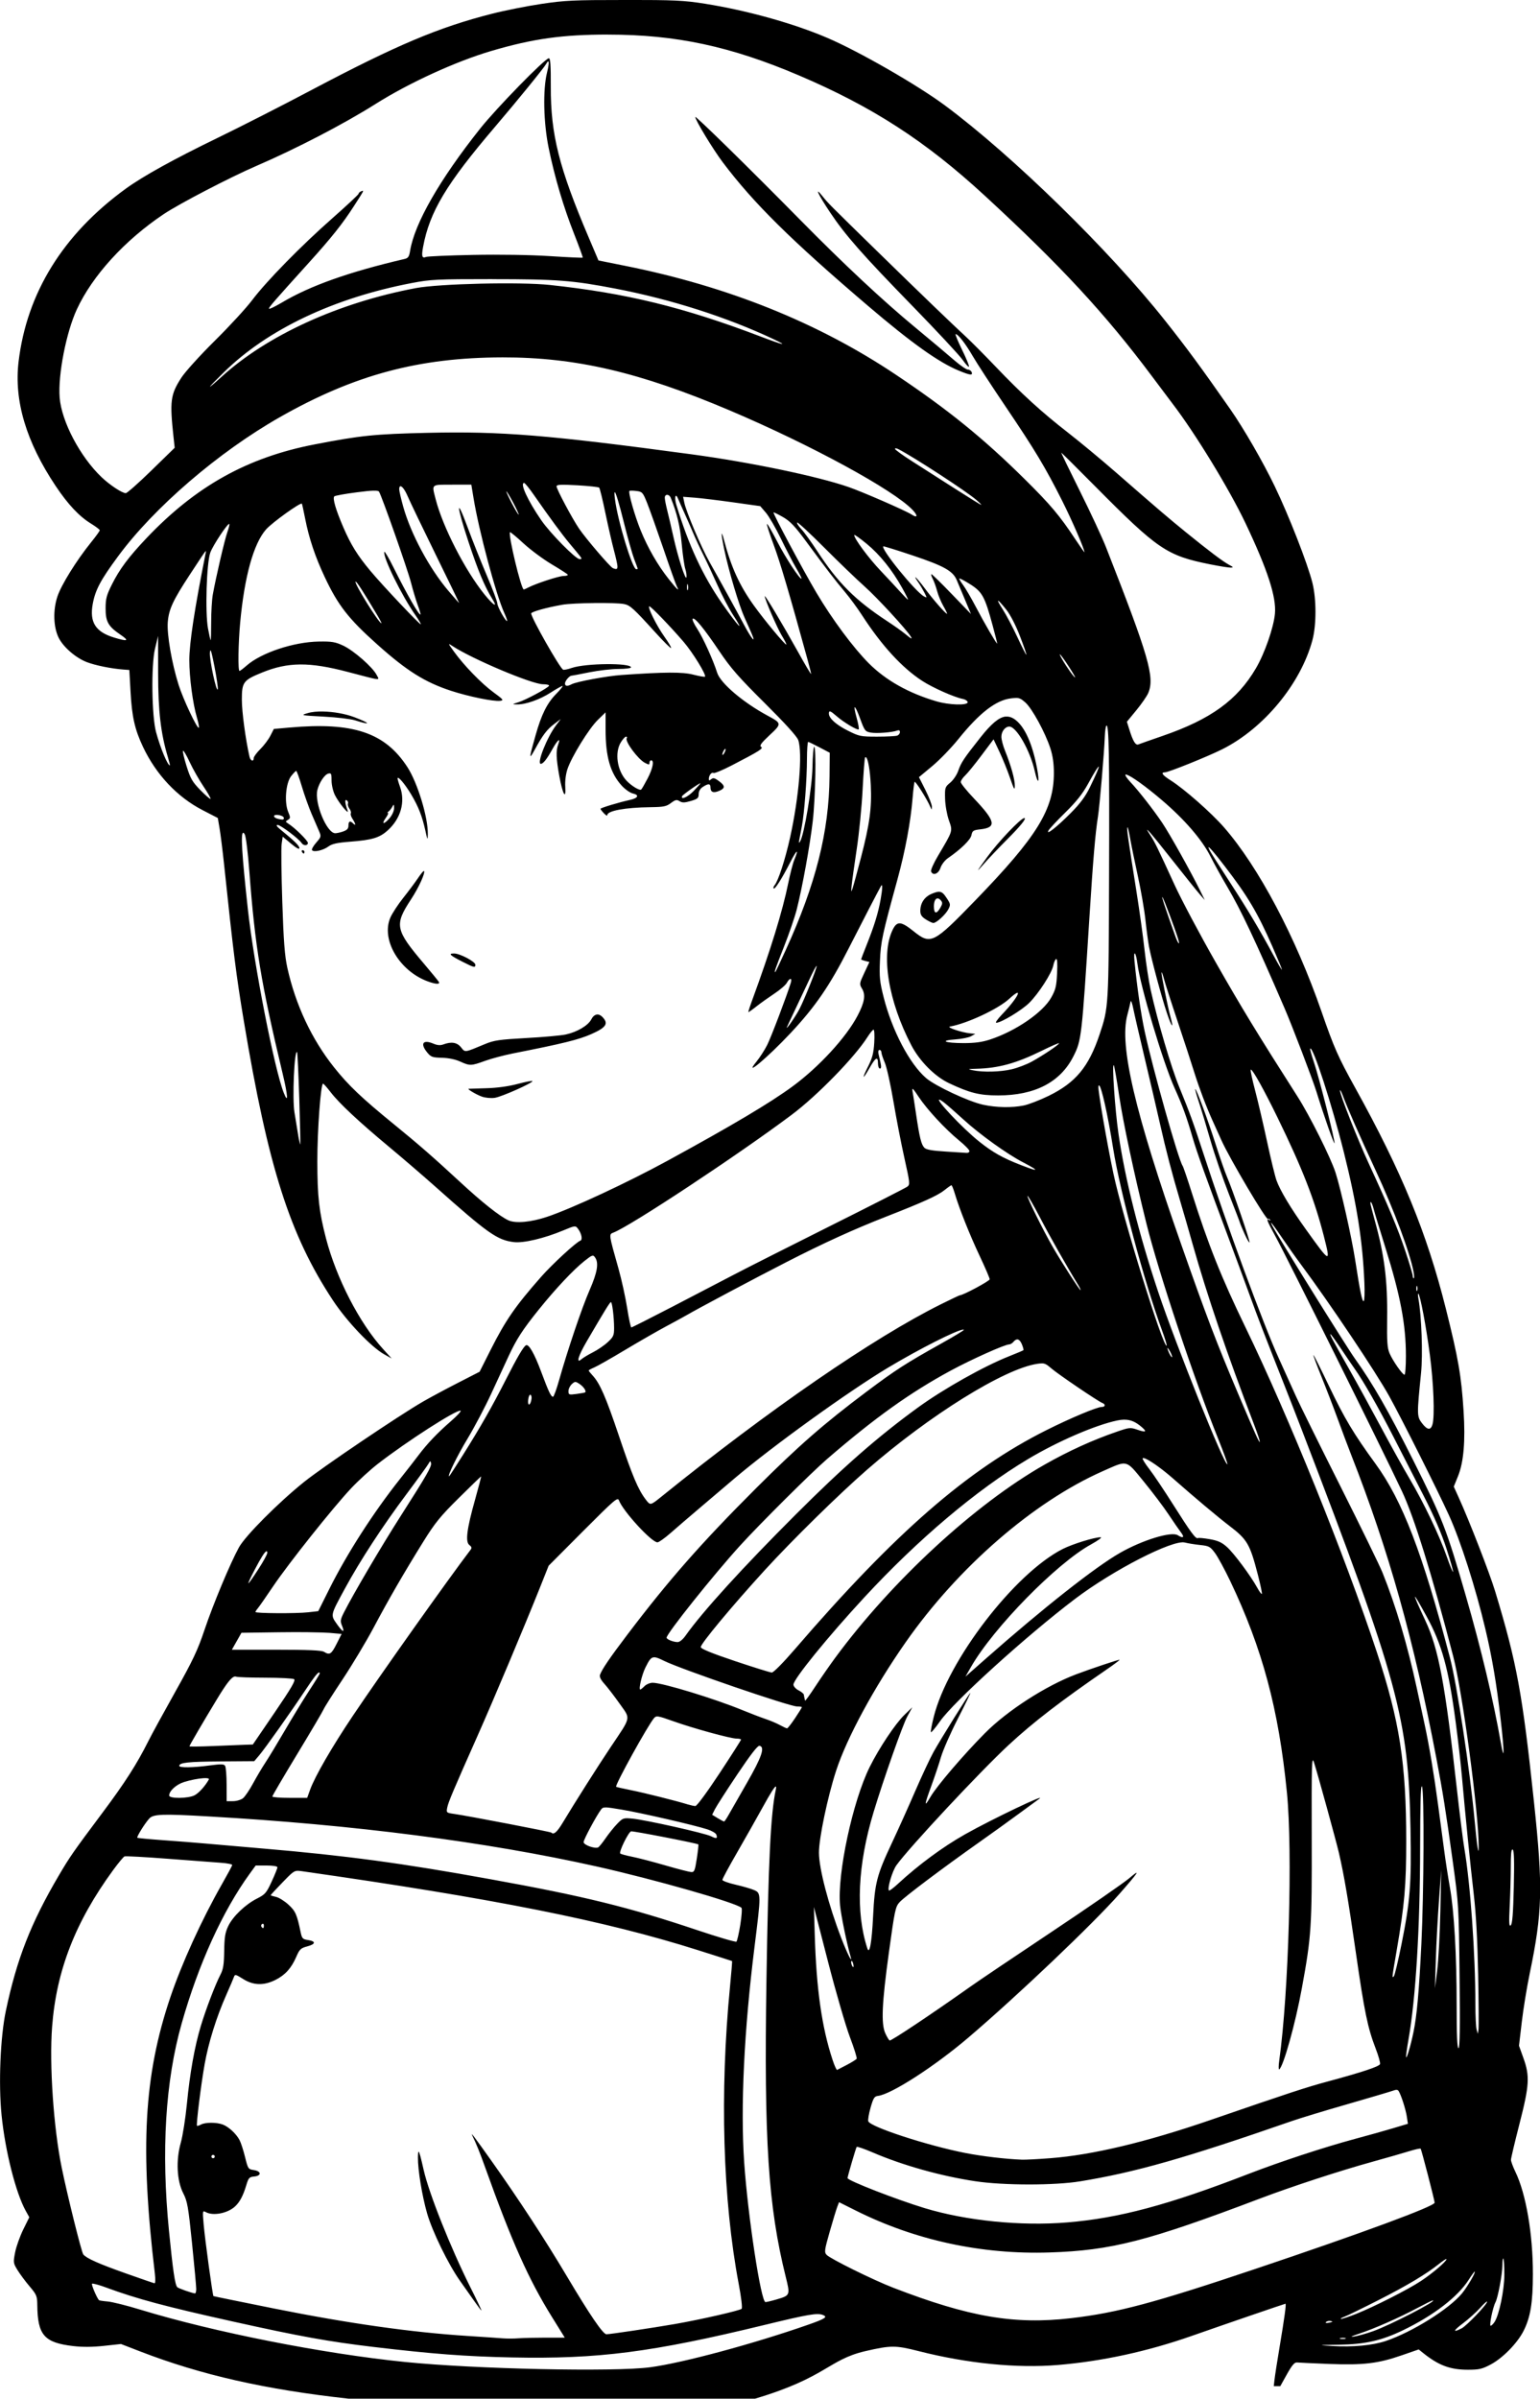 <?xml version="1.0" encoding="UTF-8" standalone="no"?>
<!-- Created with Inkscape (http://www.inkscape.org/) -->

<svg
   width="38.542mm"
   height="60.027mm"
   viewBox="0 0 38.542 60.027"
   version="1.1"
   id="svg12513"
   xml:space="preserve"
   inkscape:version="1.2 (dc2aedaf03, 2022-05-15)"
   sodipodi:docname="Worker woman cartoon.svg"
   xmlns:inkscape="http://www.inkscape.org/namespaces/inkscape"
   xmlns:sodipodi="http://sodipodi.sourceforge.net/DTD/sodipodi-0.dtd"
   xmlns="http://www.w3.org/2000/svg"
   xmlns:svg="http://www.w3.org/2000/svg"
   xmlns:rdf="http://www.w3.org/1999/02/22-rdf-syntax-ns#"
   xmlns:cc="http://creativecommons.org/ns#"
   xmlns:dc="http://purl.org/dc/elements/1.1/"><title
     id="title12563">Worker woman cartoon</title><sodipodi:namedview
     id="namedview12515"
     pagecolor="#ffffff"
     bordercolor="#666666"
     borderopacity="1.0"
     inkscape:showpageshadow="2"
     inkscape:pageopacity="0.0"
     inkscape:pagecheckerboard="0"
     inkscape:deskcolor="#d1d1d1"
     inkscape:document-units="mm"
     showgrid="false"
     inkscape:zoom="0.31784227"
     inkscape:cx="917.12156"
     inkscape:cy="577.33038"
     inkscape:window-width="1920"
     inkscape:window-height="991"
     inkscape:window-x="-9"
     inkscape:window-y="-9"
     inkscape:window-maximized="1"
     inkscape:current-layer="layer1" /><defs
     id="defs12510" /><g
     inkscape:label="Lager 1"
     inkscape:groupmode="layer"
     id="layer1"
     transform="translate(84.232,11.006)"><path
       id="path12529"
       style="fill:#000000;stroke-width:0.042"
       d="m -68.609,-11.006 c -1.271,-4.96e-4 -1.487,0.01 -2.075,0.098 -0.361,0.054 -0.914,0.164 -1.228,0.244 -1.346,0.342 -2.398,0.787 -4.519,1.908 -0.727,0.385 -1.785,0.924 -2.35,1.198 -1.099,0.533 -1.879,0.964 -2.313,1.281 -1.562,1.138 -2.467,2.602 -2.673,4.321 -0.117,0.979 0.191,2.009 0.929,3.113 0.309,0.462 0.587,0.758 0.885,0.941 0.12,0.074 0.218,0.148 0.218,0.166 0,0.017 -0.098,0.154 -0.219,0.303 -0.363,0.45 -0.742,1.059 -0.84,1.351 -0.116,0.344 -0.102,0.777 0.034,1.043 0.121,0.235 0.433,0.502 0.708,0.605 0.219,0.082 0.608,0.16 0.909,0.183 l 0.148,0.011 0.03,0.543 c 0.035,0.632 0.106,0.945 0.311,1.379 0.328,0.695 0.856,1.256 1.488,1.583 l 0.385,0.199 0.045,0.265 c 0.025,0.146 0.074,0.541 0.11,0.879 0.237,2.249 0.307,2.801 0.493,3.917 0.613,3.678 1.152,5.37 2.232,7.008 0.348,0.528 0.958,1.17 1.287,1.353 l 0.184,0.103 -0.212,-0.233 c -0.594,-0.653 -1.172,-1.774 -1.432,-2.775 -0.173,-0.668 -0.215,-1.042 -0.216,-1.921 -8.32e-4,-0.781 0.085,-1.948 0.143,-1.948 0.015,0 0.099,0.095 0.188,0.211 0.211,0.276 0.705,0.739 1.465,1.371 0.338,0.281 0.862,0.732 1.164,1.001 1.308,1.166 1.545,1.333 1.961,1.382 0.24,0.028 0.754,-0.093 1.227,-0.29 0.3,-0.125 0.312,-0.127 0.371,-0.05 0.094,0.121 0.127,0.283 0.062,0.305 -0.101,0.034 -0.701,0.586 -0.979,0.902 -0.648,0.736 -0.891,1.087 -1.266,1.831 l -0.275,0.546 -0.55,0.282 c -0.303,0.155 -0.693,0.365 -0.868,0.466 -0.612,0.354 -2.524,1.646 -2.978,2.012 -0.648,0.521 -1.468,1.346 -1.627,1.635 -0.22,0.4 -0.647,1.425 -0.862,2.064 -0.17,0.508 -0.291,0.763 -0.73,1.547 -0.289,0.516 -0.595,1.075 -0.678,1.242 -0.284,0.568 -0.587,1.041 -1.146,1.788 -0.731,0.978 -0.814,1.096 -1.093,1.571 -0.699,1.188 -1.051,2.088 -1.325,3.387 -0.138,0.656 -0.186,1.825 -0.107,2.609 0.091,0.901 0.356,1.947 0.606,2.397 l 0.088,0.158 -0.152,0.308 c -0.083,0.17 -0.175,0.427 -0.203,0.571 -0.049,0.254 -0.047,0.269 0.061,0.445 0.062,0.1 0.197,0.283 0.302,0.406 0.175,0.207 0.19,0.243 0.192,0.466 0.008,0.755 0.173,0.943 0.902,1.028 0.231,0.027 0.485,0.025 0.769,-0.006 l 0.423,-0.046 0.487,0.188 c 1.514,0.585 3.129,0.952 5.209,1.18 h 10.174 c 1.786,-0.532 1.828,-0.969 2.748,-1.187 0.655,-0.151 0.763,-0.151 1.347,-0.003 1.219,0.31 2.456,0.433 3.483,0.347 1.105,-0.092 2.24,-0.338 3.346,-0.726 0.835,-0.293 2.334,-0.807 2.351,-0.807 0.023,0 -0.024,0.346 -0.147,1.08 -0.059,0.349 -0.117,0.723 -0.129,0.831 l -0.017,0.152 h 0.163 l 0.158,-0.284 c 0.133,-0.239 0.197,-0.315 0.259,-0.309 0.045,0.005 0.406,0.021 0.802,0.037 0.86,0.033 1.227,-0.01 1.82,-0.216 l 0.425,-0.147 0.106,0.085 c 0.391,0.315 0.68,0.423 1.128,0.423 0.278,0 0.354,-0.018 0.569,-0.132 0.301,-0.16 0.667,-0.534 0.821,-0.839 0.173,-0.341 0.233,-0.707 0.234,-1.422 8.01e-4,-1.001 -0.172,-2.01 -0.438,-2.559 -0.061,-0.127 -0.111,-0.262 -0.111,-0.301 0,-0.039 0.095,-0.44 0.211,-0.892 0.25,-0.974 0.264,-1.201 0.101,-1.654 l -0.111,-0.309 0.07,-0.594 c 0.038,-0.326 0.127,-0.87 0.197,-1.207 0.321,-1.546 0.336,-2.146 0.108,-4.298 -0.289,-2.723 -0.431,-3.49 -0.973,-5.276 -0.14,-0.46 -0.638,-1.742 -0.912,-2.347 l -0.122,-0.269 0.106,-0.262 c 0.142,-0.351 0.187,-0.877 0.139,-1.631 -0.056,-0.879 -0.131,-1.315 -0.443,-2.558 -0.477,-1.901 -1.102,-3.422 -2.272,-5.534 -0.427,-0.771 -0.526,-0.995 -0.84,-1.902 -0.645,-1.862 -1.577,-3.623 -2.443,-4.614 -0.321,-0.367 -0.995,-0.96 -1.336,-1.175 -0.204,-0.128 -0.253,-0.199 -0.138,-0.199 0.088,0 1.067,-0.394 1.432,-0.577 1.038,-0.52 1.961,-1.635 2.256,-2.726 0.103,-0.381 0.103,-1.03 8.28e-4,-1.44 -0.12,-0.479 -0.587,-1.676 -0.942,-2.413 -0.296,-0.616 -0.776,-1.446 -1.111,-1.927 -0.729,-1.044 -1.087,-1.531 -1.636,-2.223 -1.395,-1.761 -3.816,-4.127 -5.507,-5.382 -0.689,-0.512 -2.159,-1.356 -2.949,-1.693 -0.848,-0.363 -2.014,-0.687 -3.06,-0.853 -0.525,-0.083 -0.756,-0.094 -2.011,-0.094 z m -0.402,0.866 c 1.697,0 3.068,0.294 4.776,1.022 1.841,0.785 3.167,1.643 4.644,3.004 1.904,1.754 3.024,2.964 4.192,4.527 0.217,0.291 0.447,0.596 0.509,0.678 0.568,0.741 1.424,2.142 1.83,2.997 0.553,1.164 0.776,1.851 0.736,2.266 -0.034,0.35 -0.257,0.991 -0.476,1.364 -0.465,0.794 -1.128,1.275 -2.331,1.69 -0.298,0.103 -0.572,0.199 -0.609,0.214 -0.073,0.029 -0.137,-0.077 -0.233,-0.388 l -0.056,-0.179 0.236,-0.287 c 0.13,-0.158 0.264,-0.352 0.298,-0.431 0.167,-0.393 0.017,-0.912 -1.055,-3.645 -0.096,-0.245 -0.391,-0.878 -0.655,-1.408 -0.264,-0.53 -0.474,-0.963 -0.467,-0.963 0.007,0 0.384,0.374 0.836,0.83 1.583,1.597 1.804,1.747 2.891,1.965 0.23,0.046 0.46,0.083 0.51,0.082 0.078,-0.001 0.074,-0.011 -0.036,-0.07 -0.158,-0.085 -0.502,-0.345 -1.08,-0.814 -0.458,-0.373 -0.676,-0.559 -1.769,-1.513 -0.351,-0.306 -0.883,-0.747 -1.181,-0.979 -0.661,-0.514 -1.157,-0.966 -1.819,-1.659 -0.277,-0.29 -0.608,-0.623 -0.736,-0.741 -0.318,-0.292 -1.118,-1.062 -2.179,-2.099 -1.285,-1.256 -1.263,-1.234 -1.412,-1.419 -0.213,-0.266 -0.108,-0.041 0.188,0.402 0.385,0.577 0.808,1.057 2.062,2.344 0.609,0.625 1.174,1.232 1.255,1.347 0.081,0.116 0.153,0.192 0.161,0.17 0.007,-0.022 -0.072,-0.214 -0.176,-0.426 -0.104,-0.212 -0.175,-0.386 -0.158,-0.386 0.062,0 0.247,0.239 0.428,0.55 0.101,0.175 0.473,0.746 0.827,1.27 0.733,1.085 0.989,1.512 1.411,2.35 0.247,0.491 0.558,1.208 0.558,1.288 0,0.011 -0.102,-0.134 -0.226,-0.321 -0.396,-0.599 -0.623,-0.868 -1.275,-1.513 -1.027,-1.016 -1.913,-1.734 -3.214,-2.605 -1.945,-1.303 -4.201,-2.211 -6.776,-2.727 l -0.672,-0.135 -0.243,-0.572 c -0.744,-1.746 -0.955,-2.585 -0.95,-3.779 0.002,-0.533 -0.01,-0.709 -0.049,-0.709 -0.094,0 -1.309,1.244 -1.719,1.76 -1.015,1.277 -1.644,2.376 -1.754,3.063 -0.023,0.143 -0.048,0.179 -0.139,0.2 -1.389,0.324 -2.356,0.667 -3.064,1.087 -0.18,0.107 -0.328,0.177 -0.328,0.155 0,-0.039 0.117,-0.174 1.019,-1.172 0.549,-0.608 0.824,-0.954 1.104,-1.389 0.268,-0.416 0.262,-0.405 0.187,-0.376 -0.036,0.014 -0.066,0.041 -0.066,0.061 0,0.019 -0.291,0.291 -0.646,0.604 -0.793,0.698 -1.658,1.581 -2.021,2.062 -0.149,0.198 -0.57,0.655 -0.935,1.016 -0.365,0.361 -0.74,0.775 -0.834,0.921 -0.275,0.425 -0.295,0.584 -0.195,1.507 l 0.027,0.248 -0.582,0.568 c -0.32,0.312 -0.609,0.568 -0.642,0.568 -0.091,0 -0.396,-0.201 -0.603,-0.397 -0.538,-0.511 -1.005,-1.396 -1.052,-1.996 -0.044,-0.565 0.163,-1.627 0.429,-2.204 0.391,-0.846 1.199,-1.732 2.176,-2.386 0.39,-0.261 1.661,-0.922 2.316,-1.205 1.003,-0.433 2.19,-1.049 2.985,-1.551 0.838,-0.529 2.016,-1.068 2.901,-1.328 1.041,-0.306 1.777,-0.409 2.922,-0.409 z m -1.498,0.672 c 0.02,0.009 0.01,0.11 -0.033,0.28 -0.106,0.426 -0.088,1.257 0.042,1.886 0.152,0.739 0.371,1.477 0.638,2.153 0.125,0.317 0.221,0.582 0.214,0.59 -0.007,0.008 -0.379,-0.009 -0.825,-0.038 -0.491,-0.031 -1.25,-0.043 -1.919,-0.03 -0.609,0.012 -1.139,0.035 -1.177,0.051 -0.102,0.042 -0.118,-0.016 -0.074,-0.253 0.163,-0.877 0.581,-1.575 1.797,-3 0.564,-0.661 1.223,-1.471 1.283,-1.578 0.019,-0.035 0.035,-0.055 0.045,-0.061 0.004,-0.002 0.008,-0.003 0.01,-0.002 z m 3.678,1.389 c 0,0.079 0.444,0.81 0.689,1.136 0.773,1.025 1.709,1.949 3.641,3.597 1.081,0.922 1.764,1.409 2.266,1.615 0.284,0.117 0.354,0.125 0.321,0.038 -0.013,-0.035 -0.056,-0.064 -0.096,-0.064 -0.039,0 -0.197,-0.11 -0.35,-0.243 -0.153,-0.134 -0.581,-0.493 -0.951,-0.799 -0.819,-0.676 -1.796,-1.589 -2.9,-2.71 -1.243,-1.263 -2.621,-2.614 -2.621,-2.571 z m -5.081,4.059 c 1.633,5.282e-4 2.01,0.03 3.091,0.238 1.389,0.268 2.772,0.71 3.94,1.259 0.394,0.186 0.266,0.16 -0.319,-0.063 -1.925,-0.733 -3.365,-1.085 -5.272,-1.289 -0.744,-0.08 -2.764,-0.032 -3.351,0.078 -1.937,0.365 -3.718,1.178 -4.864,2.22 -0.407,0.37 -0.382,0.32 0.054,-0.109 1.093,-1.076 2.751,-1.864 4.71,-2.238 0.471,-0.09 0.619,-0.097 2.011,-0.097 z m 0.254,1.957 c 1.835,-0.003 3.437,0.371 5.695,1.33 2.027,0.861 4.093,1.985 4.57,2.487 0.14,0.147 0.125,0.214 -0.025,0.115 -0.143,-0.094 -1.232,-0.569 -1.581,-0.689 -0.778,-0.269 -2.459,-0.619 -3.917,-0.816 -3.604,-0.486 -4.77,-0.581 -6.606,-0.539 -1.339,0.031 -1.676,0.065 -2.837,0.29 -1.683,0.325 -2.976,1.047 -4.212,2.351 -0.443,0.468 -0.668,0.769 -0.86,1.153 -0.135,0.27 -0.158,0.356 -0.158,0.6 -1.15e-4,0.335 0.065,0.45 0.378,0.662 0.223,0.152 0.175,0.171 -0.167,0.067 -0.463,-0.141 -0.617,-0.384 -0.533,-0.841 0.065,-0.352 0.195,-0.597 0.635,-1.193 0.901,-1.223 2.513,-2.608 4.048,-3.481 1.863,-1.059 3.476,-1.492 5.568,-1.496 z m 9.852,2.277 c 0.017,0.002 0.041,0.01 0.067,0.024 0.407,0.213 1.681,1.043 1.937,1.262 0.082,0.07 0.139,0.128 0.127,0.128 -0.012,7.042e-4 -0.311,-0.184 -0.665,-0.411 -0.354,-0.227 -0.835,-0.534 -1.069,-0.683 -0.234,-0.149 -0.425,-0.288 -0.425,-0.308 0,-0.01 0.011,-0.014 0.028,-0.012 z m -9.308,0.866 c 0.02,0 0.129,0.134 0.243,0.299 0.405,0.582 0.71,0.996 0.903,1.226 0.108,0.128 0.222,0.266 0.253,0.307 0.049,0.064 0.047,0.074 -0.011,0.074 -0.097,0 -0.735,-0.647 -0.96,-0.974 -0.34,-0.495 -0.541,-0.932 -0.428,-0.932 z m -1.801,0.042 h 0.479 l 0.054,0.328 c 0.134,0.826 0.562,2.424 0.772,2.885 0.046,0.102 0.078,0.191 0.07,0.199 -0.029,0.029 -0.244,-0.355 -0.244,-0.435 0,-0.046 -0.121,-0.368 -0.269,-0.715 -0.148,-0.347 -0.362,-0.884 -0.476,-1.194 -0.294,-0.798 -0.281,-0.554 0.019,0.354 0.243,0.735 0.404,1.121 0.598,1.436 0.148,0.239 0.035,0.173 -0.198,-0.115 -0.485,-0.602 -1.044,-1.692 -1.219,-2.38 -0.098,-0.385 -0.125,-0.362 0.414,-0.362 z m 2.716,0.004 c 0.078,-0.004 0.207,5.919e-4 0.415,0.012 0.285,0.016 0.531,0.043 0.548,0.059 0.016,0.016 0.087,0.306 0.157,0.644 0.071,0.338 0.167,0.757 0.214,0.932 0.047,0.175 0.086,0.351 0.086,0.392 0.001,0.075 -0.021,0.084 -0.115,0.046 -0.067,-0.027 -0.677,-0.74 -0.846,-0.989 -0.173,-0.255 -0.563,-0.987 -0.563,-1.057 0,-0.022 0.026,-0.035 0.103,-0.039 z m -4.002,0.037 c 0.041,0.009 0.107,0.099 0.17,0.245 0.057,0.134 0.373,0.791 0.701,1.46 0.329,0.67 0.594,1.217 0.589,1.217 -0.005,0 -0.126,-0.138 -0.27,-0.307 -0.475,-0.558 -0.94,-1.425 -1.13,-2.106 -0.055,-0.198 -0.1,-0.393 -0.1,-0.434 0,-0.057 0.015,-0.081 0.04,-0.075 z m 5.78,0.109 c 0.032,4.481e-4 0.073,0.003 0.116,0.009 0.148,0.018 0.162,0.034 0.269,0.301 0.062,0.155 0.246,0.672 0.409,1.148 0.162,0.477 0.313,0.901 0.336,0.942 0.077,0.143 0.002,0.074 -0.206,-0.189 -0.277,-0.351 -0.522,-0.777 -0.701,-1.217 -0.149,-0.365 -0.317,-0.956 -0.281,-0.987 0.005,-0.005 0.028,-0.007 0.06,-0.006 z m -6.462,0.001 c 0.086,-0.003 0.126,0.006 0.137,0.025 0.073,0.119 0.718,1.953 0.8,2.275 0.05,0.195 0.127,0.451 0.171,0.569 0.045,0.118 0.074,0.221 0.066,0.229 -0.032,0.032 -0.341,-0.507 -0.671,-1.17 -0.12,-0.242 -0.225,-0.42 -0.233,-0.397 -0.042,0.126 0.436,1.099 0.783,1.592 0.079,0.113 0.137,0.212 0.129,0.22 -0.02,0.02 -0.952,-0.966 -1.257,-1.331 -0.327,-0.391 -0.494,-0.66 -0.683,-1.099 -0.189,-0.439 -0.272,-0.724 -0.224,-0.771 0.019,-0.018 0.272,-0.064 0.561,-0.101 0.2,-0.026 0.334,-0.04 0.42,-0.042 z m 3.325,0.018 c 0.011,0 0.088,0.127 0.171,0.283 0.083,0.156 0.144,0.29 0.136,0.298 -0.008,0.008 -0.085,-0.119 -0.171,-0.283 -0.086,-0.164 -0.147,-0.298 -0.136,-0.298 z m 2.712,0.02 c 0.025,0.002 0.108,0.275 0.23,0.767 0.092,0.37 0.207,0.778 0.256,0.906 0.049,0.128 0.089,0.238 0.089,0.243 1.3e-5,0.006 -0.017,0.011 -0.038,0.011 -0.096,0 -0.465,-1.215 -0.533,-1.757 -0.015,-0.116 -0.015,-0.171 -0.004,-0.17 z m 1.311,0.066 c 0.032,-3.681e-4 0.069,0.024 0.089,0.072 0.156,0.383 0.234,0.71 0.274,1.144 0.025,0.273 0.066,0.559 0.09,0.634 0.025,0.076 0.038,0.171 0.03,0.212 -0.02,0.101 -0.215,-0.505 -0.33,-1.027 -0.052,-0.233 -0.12,-0.528 -0.153,-0.655 -0.032,-0.127 -0.059,-0.265 -0.059,-0.307 0,-0.049 0.027,-0.073 0.059,-0.074 z m 0.226,0.024 c 0.012,0.004 0.028,0.026 0.047,0.072 0.027,0.065 0.097,0.223 0.155,0.35 0.058,0.127 0.156,0.35 0.217,0.495 0.061,0.145 0.178,0.397 0.26,0.56 0.082,0.163 0.241,0.504 0.354,0.757 0.112,0.253 0.284,0.583 0.381,0.732 0.328,0.503 0.142,0.313 -0.266,-0.273 -0.482,-0.692 -0.836,-1.454 -1.141,-2.457 -0.037,-0.121 -0.038,-0.218 -0.017,-0.234 0.003,-0.002 0.007,-0.003 0.011,-0.002 z m 0.173,0.025 0.29,0.022 c 0.159,0.012 0.594,0.065 0.965,0.117 l 0.676,0.095 0.141,0.164 c 0.077,0.09 0.246,0.382 0.375,0.648 0.129,0.266 0.3,0.597 0.382,0.736 0.081,0.138 0.142,0.257 0.134,0.264 -0.035,0.035 -0.399,-0.52 -0.608,-0.927 -0.13,-0.252 -0.245,-0.45 -0.256,-0.439 -0.011,0.011 0.065,0.246 0.168,0.522 0.16,0.429 0.394,1.221 0.851,2.884 0.053,0.192 0.091,0.349 0.086,0.349 -0.012,0 -0.159,-0.249 -0.338,-0.572 -0.368,-0.661 -0.821,-1.419 -0.822,-1.376 -0.003,0.07 0.314,0.803 0.424,0.982 0.072,0.117 0.124,0.22 0.116,0.228 -0.023,0.023 -0.543,-0.601 -0.813,-0.977 -0.357,-0.497 -0.566,-0.953 -0.743,-1.624 -0.083,-0.316 -0.081,-0.173 0.003,0.227 0.117,0.554 0.37,1.399 0.508,1.702 0.066,0.144 0.15,0.335 0.187,0.423 0.101,0.242 -0.02,0.096 -0.199,-0.241 -0.187,-0.351 -0.627,-1.153 -0.867,-1.577 -0.207,-0.366 -0.59,-1.271 -0.631,-1.49 z m -9.542,0.168 c 0.006,0.007 0.043,0.175 0.082,0.373 0.096,0.493 0.251,0.958 0.491,1.467 0.332,0.706 0.591,1.04 1.309,1.682 0.745,0.667 1.198,0.951 1.856,1.166 0.439,0.143 1.058,0.27 1.223,0.25 0.1,-0.012 0.085,-0.031 -0.168,-0.216 -0.299,-0.219 -0.737,-0.671 -0.986,-1.017 -0.155,-0.216 -0.155,-0.216 -0.033,-0.136 0.493,0.324 1.986,0.954 2.262,0.954 0.096,0 0.163,0.018 0.15,0.039 -0.039,0.063 -0.576,0.352 -0.763,0.41 -0.165,0.052 -0.166,0.054 -0.041,0.056 0.215,0.005 0.575,-0.121 0.847,-0.297 0.141,-0.091 0.274,-0.166 0.295,-0.166 0.021,0 -0.051,0.091 -0.16,0.201 -0.225,0.229 -0.366,0.511 -0.512,1.027 -0.17,0.597 -0.172,0.641 -0.018,0.359 0.197,-0.361 0.302,-0.499 0.486,-0.637 l 0.16,-0.121 -0.119,0.158 c -0.227,0.301 -0.488,0.962 -0.38,0.962 0.06,0 0.152,-0.118 0.292,-0.37 0.128,-0.232 0.214,-0.301 0.143,-0.114 -0.058,0.154 -0.051,0.353 0.027,0.784 0.085,0.462 0.171,0.621 0.15,0.274 -0.009,-0.139 0.013,-0.316 0.054,-0.44 0.103,-0.31 0.54,-1.019 0.761,-1.233 l 0.194,-0.189 v 0.43 c 0,0.678 0.117,1.087 0.402,1.402 0.085,0.094 0.21,0.182 0.28,0.198 0.169,0.037 0.134,0.116 -0.071,0.161 -0.277,0.061 -0.738,0.2 -0.738,0.223 0,0.012 0.038,0.062 0.085,0.112 0.047,0.05 0.085,0.071 0.085,0.046 0,-0.109 0.445,-0.191 1.08,-0.199 0.33,-0.004 0.399,-0.018 0.513,-0.104 0.112,-0.084 0.145,-0.091 0.216,-0.046 0.068,0.042 0.123,0.041 0.281,-0.005 0.17,-0.05 0.197,-0.073 0.197,-0.171 0,-0.073 0.037,-0.137 0.104,-0.181 0.138,-0.09 0.192,-0.086 0.192,0.014 0,0.117 0.071,0.146 0.214,0.086 0.158,-0.066 0.157,-0.128 -0.005,-0.248 -0.103,-0.076 -0.142,-0.086 -0.191,-0.045 -0.048,0.04 -0.061,0.038 -0.06,-0.007 10e-4,-0.09 0.07,-0.178 0.117,-0.149 0.023,0.014 0.23,-0.072 0.46,-0.191 0.707,-0.367 0.795,-0.423 0.73,-0.464 -0.044,-0.028 0.007,-0.098 0.213,-0.29 0.309,-0.288 0.308,-0.297 -0.048,-0.489 -0.613,-0.33 -1.181,-0.813 -1.263,-1.074 -0.1,-0.317 -0.356,-0.881 -0.498,-1.097 -0.081,-0.123 -0.133,-0.237 -0.115,-0.254 0.047,-0.046 0.285,0.244 0.67,0.816 0.28,0.417 0.484,0.65 1.132,1.293 0.518,0.515 0.807,0.834 0.84,0.927 0.111,0.319 0.017,1.441 -0.203,2.433 -0.125,0.562 -0.295,1.085 -0.389,1.199 -0.026,0.032 -0.037,0.068 -0.023,0.081 0.031,0.031 0.212,-0.256 0.418,-0.661 0.16,-0.316 0.222,-0.35 0.098,-0.054 -0.036,0.085 -0.103,0.347 -0.151,0.581 -0.142,0.701 -0.444,1.68 -0.9,2.923 -0.06,0.162 -0.104,0.299 -0.098,0.305 0.005,0.005 0.095,-0.058 0.199,-0.14 0.104,-0.083 0.307,-0.227 0.45,-0.322 0.144,-0.095 0.285,-0.217 0.314,-0.271 0.068,-0.127 0.138,-0.129 0.1,-0.004 -0.104,0.338 -0.495,1.367 -0.592,1.559 -0.064,0.127 -0.185,0.315 -0.269,0.418 -0.342,0.419 0.274,-0.096 0.855,-0.716 0.617,-0.658 0.979,-1.186 1.453,-2.118 0.328,-0.645 0.765,-1.488 0.81,-1.563 0.042,-0.07 0.038,0.067 -0.01,0.336 -0.063,0.35 -0.158,0.658 -0.356,1.155 -0.072,0.181 -0.132,0.336 -0.132,0.345 0,0.009 0.047,0.027 0.104,0.041 l 0.103,0.026 -0.128,0.274 c -0.125,0.267 -0.126,0.277 -0.055,0.396 0.092,0.156 0.061,0.342 -0.113,0.673 -0.285,0.544 -0.964,1.282 -1.626,1.769 -0.559,0.411 -1.507,0.975 -3.128,1.86 -1.006,0.549 -2.388,1.193 -3.012,1.403 -0.407,0.137 -0.794,0.172 -0.974,0.089 -0.221,-0.103 -0.656,-0.448 -1.205,-0.956 -0.666,-0.616 -1.036,-0.94 -1.654,-1.443 -0.816,-0.665 -1.144,-0.977 -1.505,-1.431 -0.559,-0.703 -0.961,-1.559 -1.167,-2.486 -0.066,-0.299 -0.094,-0.656 -0.127,-1.651 -0.023,-0.699 -0.031,-1.352 -0.016,-1.452 l 0.026,-0.182 0.209,0.175 c 0.133,0.112 0.209,0.152 0.209,0.112 0,-0.058 -0.119,-0.175 -0.472,-0.463 -0.098,-0.08 -0.12,-0.116 -0.071,-0.116 0.071,-0.001 0.536,0.35 0.599,0.452 0.045,0.072 0.157,0.07 0.157,-0.003 0,-0.057 -0.329,-0.381 -0.489,-0.481 -0.076,-0.048 -0.077,-0.055 -0.011,-0.096 0.066,-0.041 0.066,-0.057 0.006,-0.202 -0.1,-0.239 -0.059,-0.724 0.075,-0.893 0.056,-0.071 0.113,-0.13 0.126,-0.131 0.013,-0.001 0.077,0.174 0.141,0.389 0.064,0.215 0.175,0.525 0.245,0.688 0.07,0.163 0.154,0.358 0.187,0.433 0.056,0.13 0.053,0.143 -0.071,0.285 -0.072,0.082 -0.119,0.166 -0.106,0.188 0.038,0.061 0.277,0.008 0.41,-0.09 0.091,-0.067 0.215,-0.095 0.538,-0.12 0.559,-0.043 0.742,-0.098 0.948,-0.285 0.325,-0.293 0.443,-0.711 0.307,-1.088 -0.034,-0.093 -0.061,-0.187 -0.062,-0.208 -0.001,-0.082 0.185,0.136 0.341,0.398 0.183,0.309 0.273,0.538 0.356,0.91 0.053,0.24 0.057,0.244 0.06,0.085 0.009,-0.415 -0.255,-1.283 -0.508,-1.675 -0.561,-0.868 -1.358,-1.136 -2.951,-0.994 l -0.394,0.035 -0.088,0.172 c -0.048,0.094 -0.162,0.245 -0.252,0.334 -0.09,0.089 -0.164,0.19 -0.164,0.224 0,0.098 -0.081,0.072 -0.105,-0.033 -0.099,-0.432 -0.192,-1.127 -0.192,-1.429 0,-0.44 0.036,-0.488 0.505,-0.679 0.65,-0.265 1.182,-0.269 2.141,-0.017 0.879,0.23 0.803,0.223 0.726,0.074 -0.1,-0.194 -0.571,-0.606 -0.831,-0.729 -0.202,-0.095 -0.286,-0.109 -0.615,-0.104 -0.629,0.01 -1.441,0.28 -1.807,0.602 -0.083,0.073 -0.163,0.133 -0.178,0.133 -0.041,0 -0.031,-0.69 0.017,-1.207 0.107,-1.157 0.335,-1.979 0.648,-2.334 0.152,-0.172 0.862,-0.682 0.896,-0.644 z m 11.803,0.223 c 0.007,-0.007 0.115,0.045 0.24,0.117 0.181,0.105 0.299,0.229 0.588,0.622 0.495,0.673 0.712,0.955 0.965,1.256 0.119,0.141 0.307,0.398 0.419,0.57 0.496,0.767 1.008,1.325 1.515,1.653 0.261,0.169 0.792,0.405 1.006,0.448 0.07,0.014 0.128,0.052 0.128,0.084 0,0.084 -0.466,0.071 -0.783,-0.023 -0.697,-0.205 -1.269,-0.527 -1.694,-0.954 -0.387,-0.389 -0.912,-1.096 -1.306,-1.76 -0.339,-0.572 -1.098,-1.992 -1.076,-2.014 z m 0.594,0.253 c 0.014,-0.014 0.318,0.267 0.675,0.625 0.357,0.358 0.814,0.798 1.016,0.978 0.31,0.276 1.043,1.071 1.151,1.249 0.048,0.079 0.019,0.065 -0.143,-0.068 -0.081,-0.067 -0.281,-0.208 -0.444,-0.315 -0.799,-0.523 -1.232,-0.956 -1.747,-1.745 -0.152,-0.233 -0.334,-0.485 -0.405,-0.56 -0.071,-0.075 -0.117,-0.149 -0.103,-0.163 z m -14.212,0.036 c 0.01,0.01 -0.012,0.101 -0.049,0.204 -0.068,0.191 -0.29,1.146 -0.364,1.563 -0.023,0.128 -0.041,0.438 -0.041,0.688 -1.6e-5,0.25 -0.006,0.455 -0.012,0.455 -0.007,0 -0.037,-0.131 -0.067,-0.292 -0.075,-0.399 -0.037,-1.644 0.058,-1.904 0.068,-0.184 0.442,-0.747 0.475,-0.714 z m 7.025,0.206 c 0.009,-0.009 0.161,0.116 0.337,0.279 0.176,0.162 0.493,0.397 0.703,0.522 0.211,0.125 0.392,0.242 0.404,0.26 0.011,0.019 -0.034,0.034 -0.102,0.034 -0.117,0 -0.705,0.193 -0.891,0.292 -0.048,0.026 -0.096,0.046 -0.107,0.046 -0.065,0 -0.396,-1.381 -0.344,-1.434 z m 8.616,0.071 c 0,-0.02 0.139,0.078 0.309,0.218 0.332,0.273 0.639,0.654 0.894,1.113 0.087,0.157 0.151,0.286 0.141,0.286 -0.01,0 -0.09,-0.081 -0.179,-0.18 -0.088,-0.099 -0.314,-0.342 -0.502,-0.54 -0.31,-0.327 -0.664,-0.805 -0.664,-0.896 z m 0.726,0.283 c 0.008,-0.008 0.343,0.096 0.745,0.231 0.771,0.259 0.997,0.385 1.092,0.61 0.031,0.073 0.124,0.294 0.207,0.492 l 0.151,0.36 -0.48,-0.498 c -0.264,-0.274 -0.493,-0.498 -0.509,-0.498 -0.016,0 -0.002,0.052 0.032,0.116 0.033,0.064 0.083,0.202 0.11,0.307 0.028,0.105 0.098,0.273 0.156,0.374 0.058,0.101 0.1,0.188 0.092,0.193 -0.024,0.016 -0.356,-0.363 -0.561,-0.641 -0.189,-0.256 -0.326,-0.383 -0.161,-0.148 0.045,0.064 0.114,0.18 0.154,0.257 0.069,0.136 0.069,0.139 -0.008,0.098 -0.213,-0.114 -1.087,-1.188 -1.02,-1.254 z m -16.959,0.12 c 0.015,-0.01 0.005,0.026 -0.005,0.076 -0.271,1.357 -0.404,2.227 -0.404,2.651 -1.1e-5,0.434 0.088,1.095 0.192,1.444 0.037,0.125 0.058,0.236 0.046,0.248 -0.038,0.038 -0.394,-0.717 -0.506,-1.073 -0.171,-0.542 -0.296,-1.265 -0.271,-1.571 0.026,-0.32 0.131,-0.546 0.549,-1.183 0.281,-0.428 0.375,-0.574 0.4,-0.591 z m 18.863,0.685 c 0.009,-0.01 0.133,0.056 0.275,0.146 0.299,0.19 0.363,0.308 0.559,1.032 0.067,0.248 0.118,0.451 0.113,0.451 -0.023,0 -0.328,-0.525 -0.528,-0.908 -0.121,-0.231 -0.269,-0.484 -0.328,-0.562 -0.059,-0.078 -0.1,-0.15 -0.091,-0.159 z m -15.111,0.078 c 0.019,-0.019 0.191,0.248 0.544,0.841 0.066,0.111 0.112,0.201 0.103,0.201 -0.064,0 -0.687,-1.003 -0.647,-1.042 z m 8.309,0.061 c 0.002,0.003 0.005,0.009 0.008,0.019 0.011,0.041 0.01,0.098 -0.002,0.127 -0.012,0.029 -0.02,-0.005 -0.02,-0.075 6.4e-4,-0.052 0.006,-0.079 0.013,-0.071 z m 7.775,0.418 c 0.018,0.003 0.088,0.079 0.206,0.228 0.097,0.122 0.236,0.393 0.338,0.658 0.096,0.248 0.168,0.457 0.16,0.465 -0.008,0.008 -0.108,-0.19 -0.224,-0.439 -0.115,-0.249 -0.282,-0.564 -0.37,-0.701 -0.093,-0.144 -0.128,-0.215 -0.111,-0.211 z m -10.114,0.056 c 0.325,-0.003 0.643,0.004 0.75,0.026 0.151,0.03 0.236,0.108 0.78,0.707 0.206,0.228 0.385,0.405 0.396,0.393 0.011,-0.011 -0.065,-0.141 -0.17,-0.288 -0.194,-0.273 -0.433,-0.755 -0.373,-0.755 0.04,0 0.534,0.512 0.857,0.889 0.229,0.266 0.575,0.831 0.535,0.871 -0.011,0.011 -0.142,-0.012 -0.291,-0.05 -0.271,-0.07 -0.708,-0.068 -1.795,0.008 -0.367,0.025 -1.132,0.167 -1.253,0.232 -0.106,0.057 -0.165,0.05 -0.165,-0.02 0,-0.062 0.11,-0.193 0.162,-0.194 0.016,-2.24e-4 0.216,-0.038 0.446,-0.085 0.229,-0.046 0.558,-0.084 0.73,-0.084 0.172,0 0.314,-0.018 0.314,-0.039 0,-0.116 -1.136,-0.106 -1.483,0.014 -0.101,0.035 -0.199,0.054 -0.217,0.043 -0.093,-0.058 -0.798,-1.301 -0.798,-1.407 0,-0.041 0.392,-0.151 0.781,-0.218 0.139,-0.024 0.472,-0.039 0.797,-0.042 z m -10.912,0.824 4.96e-4,0.932 c 4.96e-4,0.949 0.066,1.511 0.246,2.107 0.033,0.111 0.055,0.201 0.049,0.201 -0.057,0 -0.233,-0.42 -0.345,-0.826 -0.111,-0.401 -0.127,-1.683 -0.028,-2.096 z m 1.308,0.363 c 0.015,-0.014 0.044,0.104 0.103,0.404 0.055,0.282 0.092,0.538 0.082,0.568 -0.031,0.094 -0.211,-0.742 -0.197,-0.916 0.003,-0.032 0.006,-0.051 0.011,-0.056 z m 21.26,0.097 c 0.015,0.002 0.105,0.121 0.229,0.313 0.094,0.146 0.163,0.265 0.153,0.265 -0.027,0 -0.206,-0.25 -0.319,-0.445 -0.054,-0.093 -0.072,-0.134 -0.063,-0.133 z m -1.102,1.091 c 0.095,-0.001 0.139,0.026 0.238,0.113 0.168,0.148 0.498,0.752 0.627,1.149 0.06,0.185 0.088,0.381 0.088,0.614 -0.001,0.915 -0.42,1.594 -1.966,3.19 -1.05,1.084 -1.116,1.117 -1.544,0.774 -0.316,-0.254 -0.415,-0.262 -0.524,-0.04 -0.302,0.617 -0.112,1.787 0.469,2.897 0.208,0.396 0.586,0.776 0.939,0.943 0.518,0.245 0.765,0.307 1.231,0.307 0.919,0 1.555,-0.33 1.882,-0.975 0.204,-0.402 0.211,-0.466 0.403,-3.492 0.091,-1.434 0.145,-2.077 0.213,-2.509 0.043,-0.277 0.156,-1.594 0.172,-2.014 0.005,-0.135 0.023,-0.254 0.04,-0.264 0.062,-0.039 0.076,0.712 0.066,3.728 -0.01,3.321 -0.011,3.323 -0.238,4.002 -0.272,0.812 -0.598,1.204 -1.274,1.535 -0.22,0.107 -0.5,0.216 -0.624,0.241 -0.295,0.06 -0.686,0.053 -1.017,-0.019 -0.363,-0.079 -1.2,-0.47 -1.429,-0.669 -0.412,-0.357 -0.849,-1.189 -1.059,-2.019 -0.098,-0.387 -0.11,-0.505 -0.093,-0.91 0.02,-0.481 0.058,-0.656 0.436,-2.033 0.196,-0.714 0.334,-1.454 0.382,-2.054 0.016,-0.198 0.038,-0.375 0.049,-0.394 0.019,-0.032 0.318,0.443 0.394,0.627 0.034,0.082 0.035,0.082 0.038,-0.006 0.002,-0.05 -0.071,-0.237 -0.16,-0.415 l -0.163,-0.324 0.334,-0.278 c 0.184,-0.153 0.477,-0.457 0.653,-0.675 0.526,-0.654 0.939,-0.974 1.318,-1.019 0.047,-0.006 0.085,-0.009 0.117,-0.01 z m -4.029,0.234 c 0.018,0.003 0.066,0.1 0.134,0.287 0.109,0.299 0.125,0.32 0.263,0.346 0.147,0.027 0.538,-0.003 0.665,-0.051 0.043,-0.016 0.067,-0.003 0.067,0.038 0,0.035 -0.03,0.075 -0.067,0.089 -0.037,0.014 -0.263,0.026 -0.502,0.026 -0.414,0 -0.45,-0.007 -0.736,-0.151 -0.292,-0.146 -0.473,-0.309 -0.473,-0.427 0,-0.085 0.036,-0.072 0.194,0.066 0.174,0.153 0.522,0.36 0.552,0.329 0.012,-0.012 -0.01,-0.139 -0.05,-0.282 -0.052,-0.185 -0.064,-0.275 -0.047,-0.272 z m -13.298,0.106 c -0.152,-0.003 -0.291,0.009 -0.394,0.04 -0.187,0.055 -0.179,0.057 0.402,0.088 0.326,0.017 0.679,0.059 0.783,0.093 0.408,0.132 0.394,0.076 -0.021,-0.08 -0.226,-0.085 -0.517,-0.135 -0.771,-0.14 z m 17.07,0.126 c -0.169,0.02 -0.361,0.185 -0.626,0.52 -0.42,0.531 -0.485,0.628 -0.558,0.838 -0.035,0.101 -0.125,0.234 -0.2,0.296 -0.132,0.109 -0.136,0.125 -0.129,0.402 0.004,0.161 0.046,0.398 0.094,0.536 0.099,0.284 0.109,0.251 -0.27,0.891 -0.109,0.183 -0.187,0.36 -0.175,0.392 0.045,0.117 0.186,0.064 0.236,-0.089 0.027,-0.082 0.109,-0.189 0.183,-0.24 0.33,-0.228 0.569,-0.461 0.592,-0.579 0.022,-0.11 0.045,-0.125 0.225,-0.145 0.412,-0.046 0.379,-0.203 -0.165,-0.775 -0.18,-0.19 -0.328,-0.373 -0.328,-0.407 0,-0.034 0.049,-0.108 0.11,-0.165 0.06,-0.056 0.245,-0.283 0.41,-0.504 l 0.301,-0.401 0.148,0.313 c 0.081,0.172 0.201,0.467 0.265,0.655 0.099,0.288 0.117,0.319 0.119,0.194 0.002,-0.157 -0.096,-0.508 -0.246,-0.88 -0.05,-0.123 -0.09,-0.279 -0.09,-0.346 0,-0.133 0.095,-0.255 0.198,-0.255 0.179,0 0.52,0.597 0.637,1.114 0.082,0.361 0.128,0.305 0.057,-0.07 -0.113,-0.602 -0.3,-1.024 -0.535,-1.208 -0.061,-0.048 -0.121,-0.076 -0.183,-0.084 -0.023,-0.003 -0.047,-0.003 -0.071,-3.297e-4 z m -9.497,0.503 v 8.16e-5 c 0.023,0 0.03,0.018 0.016,0.041 -0.048,0.078 0.282,0.524 0.455,0.614 0.1,0.052 0.115,0.052 0.115,-0.001 0,-0.034 0.019,-0.061 0.042,-0.061 0.081,0 0.041,0.205 -0.088,0.451 -0.071,0.136 -0.143,0.262 -0.16,0.278 -0.037,0.038 -0.25,-0.091 -0.375,-0.227 -0.23,-0.251 -0.294,-0.697 -0.136,-0.953 0.048,-0.078 0.107,-0.143 0.13,-0.143 z m 4.557,0.131 c 0.017,0.002 0.146,0.064 0.286,0.138 l 0.254,0.134 -0.005,0.593 c -0.012,1.38 -0.344,2.696 -1.094,4.34 -0.133,0.291 -0.249,0.537 -0.259,0.547 -0.046,0.046 -5.44e-4,-0.087 0.212,-0.624 0.126,-0.319 0.269,-0.736 0.318,-0.926 0.141,-0.555 0.331,-1.598 0.403,-2.216 0.068,-0.585 0.092,-1.864 0.035,-1.863 -0.017,1.6e-4 -0.037,0.232 -0.042,0.514 -0.01,0.507 -0.207,1.685 -0.308,1.851 -0.033,0.054 -0.038,0.046 -0.022,-0.037 0.011,-0.058 0.04,-0.211 0.064,-0.339 0.063,-0.332 0.127,-1.175 0.128,-1.683 3.68e-4,-0.239 0.015,-0.433 0.032,-0.431 z m -2.069,0.176 c 0.002,0.002 0.003,0.006 0.003,0.011 0,0.023 -0.018,0.071 -0.041,0.106 -0.023,0.035 -0.041,0.044 -0.041,0.021 0,-0.023 0.019,-0.071 0.041,-0.106 0.017,-0.026 0.032,-0.038 0.038,-0.033 z m -13.575,0.048 c 0.013,-0.013 0.089,0.116 0.168,0.287 0.08,0.171 0.234,0.442 0.342,0.603 0.109,0.161 0.188,0.301 0.177,0.312 -0.011,0.011 -0.125,-0.087 -0.254,-0.219 -0.202,-0.207 -0.248,-0.287 -0.346,-0.6 -0.062,-0.198 -0.102,-0.371 -0.089,-0.384 z m 17.091,0.161 c 0.05,0.029 0.102,0.319 0.12,0.697 0.027,0.573 -0.027,0.973 -0.246,1.816 -0.091,0.349 -0.184,0.692 -0.208,0.762 -0.039,0.115 -0.041,0.109 -0.025,-0.064 0.01,-0.105 0.067,-0.514 0.127,-0.91 0.06,-0.396 0.127,-1.07 0.148,-1.497 0.022,-0.427 0.049,-0.787 0.062,-0.8 0.007,-0.007 0.014,-0.008 0.021,-0.004 z m 5.826,0.235 c 0.009,0.017 -0.064,0.193 -0.224,0.52 -0.112,0.229 -0.245,0.407 -0.474,0.638 -0.354,0.356 -0.636,0.577 -0.559,0.438 0.025,-0.044 0.214,-0.247 0.422,-0.451 0.274,-0.269 0.428,-0.463 0.564,-0.71 0.17,-0.31 0.262,-0.452 0.271,-0.435 z M -75.973,8.347 c 0.034,0.005 0.039,0.049 0.039,0.178 0,0.11 0.037,0.27 0.085,0.367 0.096,0.193 0.365,0.521 0.316,0.384 -0.066,-0.184 -0.076,-0.289 -0.023,-0.256 0.028,0.017 0.043,0.054 0.032,0.082 -0.011,0.028 0.006,0.086 0.038,0.129 0.032,0.043 0.047,0.096 0.034,0.117 -0.013,0.021 0.007,0.084 0.044,0.14 0.079,0.121 0.089,0.186 0.016,0.114 -0.078,-0.078 -0.119,-0.061 -0.119,0.051 0,0.076 -0.034,0.113 -0.133,0.148 -0.073,0.026 -0.164,0.045 -0.201,0.044 -0.212,-0.007 -0.523,-0.767 -0.444,-1.082 0.046,-0.185 0.18,-0.386 0.272,-0.41 0.018,-0.005 0.033,-0.007 0.044,-0.005 z m 19.941,0.035 c 0.114,0.032 0.48,0.294 0.882,0.637 0.565,0.482 1.001,0.987 1.212,1.405 0.092,0.183 0.28,0.523 0.418,0.756 0.343,0.582 0.705,1.348 1.439,3.049 0.194,0.45 0.698,1.77 0.793,2.075 0.184,0.595 0.443,1.334 0.455,1.298 0.018,-0.055 -0.393,-1.673 -0.518,-2.036 -0.059,-0.173 -0.1,-0.322 -0.091,-0.332 0.068,-0.068 0.54,1.384 0.843,2.594 0.328,1.313 0.47,2.217 0.514,3.27 0.01,0.238 0.003,0.443 -0.016,0.454 -0.039,0.024 -0.09,-0.221 -0.216,-1.036 -0.087,-0.562 -0.358,-1.766 -0.491,-2.181 -0.12,-0.372 -0.643,-1.419 -0.952,-1.903 -1.005,-1.574 -1.393,-2.211 -2.041,-3.348 -0.398,-0.698 -0.864,-1.575 -1.035,-1.948 -0.421,-0.919 -0.499,-1.079 -0.605,-1.239 -0.201,-0.304 -0.021,-0.101 0.527,0.593 0.317,0.402 0.634,0.797 0.705,0.879 l 0.129,0.148 -0.125,-0.254 c -0.222,-0.451 -0.75,-1.396 -0.938,-1.676 -0.221,-0.329 -0.594,-0.807 -0.798,-1.023 -0.082,-0.087 -0.138,-0.17 -0.124,-0.184 0.005,-0.005 0.016,-0.006 0.033,-9.922e-4 z m -10.671,0.215 c 0,0.008 -0.075,0.093 -0.166,0.188 -0.147,0.153 -0.33,0.237 -0.293,0.134 0.014,-0.038 0.459,-0.35 0.459,-0.322 z m -7.674,0.538 c 0.006,0.004 0.008,0.031 0.008,0.084 7.04e-4,0.062 -0.048,0.172 -0.108,0.243 -0.141,0.167 -0.221,0.17 -0.102,0.003 0.05,-0.07 0.075,-0.127 0.056,-0.128 -0.019,-3.201e-4 -0.014,-0.015 0.011,-0.032 0.025,-0.017 0.068,-0.069 0.094,-0.116 0.022,-0.04 0.034,-0.059 0.041,-0.055 z m -2.904,0.252 c 0.064,0.006 0.14,0.032 0.151,0.068 0.01,0.029 -0.008,0.051 -0.039,0.048 -0.121,-0.011 -0.205,-0.046 -0.205,-0.086 0,-0.015 0.014,-0.024 0.035,-0.028 0.016,-0.003 0.036,-0.004 0.057,-0.002 z m 18.685,0.078 c -0.086,0 -0.654,0.596 -0.928,0.974 -0.275,0.379 -0.289,0.407 -0.1,0.191 0.122,-0.14 0.389,-0.421 0.593,-0.625 0.341,-0.342 0.501,-0.539 0.434,-0.539 z m 2.578,0.234 c 0.008,-0.024 0.038,0.09 0.066,0.253 0.028,0.163 0.116,0.592 0.195,0.953 0.079,0.361 0.165,0.856 0.191,1.101 0.026,0.245 0.067,0.549 0.091,0.678 0.061,0.322 0.315,1.266 0.448,1.662 0.116,0.347 0.179,0.422 0.093,0.11 -0.074,-0.269 -0.245,-1.113 -0.228,-1.131 0.008,-0.008 0.036,0.068 0.062,0.169 0.026,0.101 0.178,0.575 0.338,1.052 0.16,0.477 0.348,1.053 0.418,1.278 0.126,0.402 0.299,0.861 0.465,1.227 0.046,0.101 0.143,0.317 0.217,0.48 0.209,0.463 1.13,2.019 1.166,1.969 0.008,-0.012 0.031,-0.004 0.05,0.017 0.021,0.022 0.013,0.026 -0.018,0.008 -0.086,-0.049 -0.064,0.009 0.146,0.394 0.306,0.559 2.658,5.297 3.172,6.39 0.309,0.656 0.748,2.072 1.285,4.137 0.233,0.898 0.637,3.913 0.637,4.76 2.3e-5,0.271 -0.042,-0.004 -0.104,-0.674 -0.112,-1.216 -0.44,-3.384 -0.613,-4.044 -0.689,-2.632 -1.191,-3.94 -1.867,-4.866 -0.544,-0.746 -0.775,-1.132 -1.161,-1.94 -0.208,-0.436 -0.384,-0.787 -0.392,-0.78 -0.007,0.007 0.083,0.25 0.2,0.539 0.117,0.289 0.3,0.764 0.406,1.055 0.106,0.291 0.26,0.701 0.342,0.91 0.936,2.385 1.569,4.637 2.128,7.58 0.165,0.869 0.234,1.302 0.411,2.583 0.15,1.089 0.152,1.121 0.171,2.89 0.014,1.276 0.006,1.789 -0.027,1.789 -0.032,0 -0.046,-0.323 -0.046,-1.063 0,-1.278 -0.062,-2.357 -0.169,-2.96 -0.044,-0.245 -0.109,-0.664 -0.144,-0.932 -0.036,-0.268 -0.105,-0.782 -0.153,-1.143 -0.103,-0.77 -0.222,-1.479 -0.337,-2.011 -0.045,-0.21 -0.132,-0.61 -0.192,-0.889 -0.235,-1.09 -0.524,-2.065 -0.86,-2.901 -0.07,-0.175 -0.554,-1.166 -1.074,-2.202 -0.521,-1.036 -1.01,-2.027 -1.088,-2.202 -0.078,-0.175 -0.272,-0.603 -0.431,-0.953 -0.402,-0.885 -1.309,-3.349 -1.887,-5.124 -0.251,-0.771 -0.347,-1.034 -0.604,-1.662 -0.206,-0.501 -0.546,-1.657 -0.72,-2.445 -0.046,-0.21 -0.115,-0.657 -0.152,-0.995 -0.037,-0.338 -0.127,-0.986 -0.199,-1.44 -0.216,-1.361 -0.248,-1.584 -0.232,-1.63 z m -22.124,0.134 c 0.01,0.002 0.022,0.016 0.036,0.041 0.029,0.05 0.08,0.466 0.115,0.932 0.142,1.885 0.293,2.797 0.832,5.051 0.133,0.554 0.147,0.778 0.031,0.49 -0.231,-0.573 -0.749,-3.216 -0.9,-4.594 -0.15,-1.372 -0.185,-1.934 -0.115,-1.919 z m 24.155,0.363 c 0.012,-0.02 0.149,0.139 0.401,0.467 0.58,0.753 0.824,1.165 1.199,2.017 0.137,0.313 0.245,0.574 0.238,0.58 -0.006,0.006 -0.096,-0.145 -0.198,-0.335 -0.359,-0.667 -0.651,-1.157 -1.102,-1.85 -0.25,-0.384 -0.479,-0.744 -0.507,-0.799 -0.024,-0.047 -0.034,-0.073 -0.03,-0.08 z m -22.67,0.074 c -0.025,0 -0.033,0.019 -0.019,0.042 0.014,0.023 0.035,0.042 0.045,0.042 0.01,0 0.019,-0.019 0.019,-0.042 0,-0.023 -0.02,-0.042 -0.045,-0.042 z m 3.035,0.52 c -0.01,-0.01 -0.08,0.074 -0.155,0.187 -0.076,0.112 -0.241,0.333 -0.367,0.491 -0.126,0.158 -0.268,0.376 -0.316,0.483 -0.243,0.548 0.218,1.338 0.935,1.602 v 8.1e-5 c 0.202,0.074 0.316,0.078 0.274,0.009 -0.018,-0.029 -0.18,-0.228 -0.362,-0.442 -0.731,-0.862 -0.754,-0.977 -0.331,-1.622 0.194,-0.295 0.363,-0.668 0.323,-0.709 z M -60.729,11.309 c -0.045,-4.81e-4 -0.099,0.017 -0.176,0.048 -0.187,0.075 -0.294,0.232 -0.294,0.432 0,0.095 0.033,0.146 0.138,0.213 0.076,0.048 0.16,0.088 0.187,0.089 0.077,0.001 0.306,-0.208 0.376,-0.342 0.058,-0.112 0.056,-0.132 -0.033,-0.269 -0.077,-0.119 -0.124,-0.169 -0.198,-0.17 z m 5.589,0.134 c 0.031,0.031 0.33,0.829 0.398,1.062 0.049,0.167 -0.01,0.102 -0.076,-0.085 -0.254,-0.712 -0.351,-1.007 -0.322,-0.977 z m -5.64,0.034 c 0.028,-0.007 0.061,0.009 0.095,0.049 0.044,0.053 0.043,0.085 -0.007,0.174 -0.1,0.177 -0.167,0.167 -0.167,-0.024 0,-0.116 0.033,-0.188 0.08,-0.199 z m -12.088,1.377 c -0.154,0 -0.106,0.046 0.215,0.209 0.287,0.146 0.318,0.153 0.318,0.073 0,-0.078 -0.386,-0.282 -0.533,-0.282 z m 17.04,8.3e-5 c 0.018,0.016 0.044,0.106 0.063,0.258 0.074,0.575 0.639,2.465 0.929,3.109 0.201,0.446 0.299,0.716 0.448,1.227 0.113,0.389 0.328,0.988 0.949,2.647 0.126,0.338 0.341,0.919 0.477,1.292 0.231,0.633 0.33,0.89 0.873,2.265 0.115,0.291 0.312,0.796 0.437,1.122 2.423,6.309 2.67,7.213 2.721,9.993 0.025,1.376 -0.008,1.801 -0.225,2.879 -0.084,0.419 -0.17,0.78 -0.191,0.802 -0.051,0.055 -0.051,0.058 0.068,-0.634 0.2,-1.162 0.241,-1.635 0.241,-2.751 -6.4e-4,-1.942 -0.165,-3 -0.734,-4.721 -0.801,-2.423 -2.209,-5.904 -3.288,-8.13 -0.605,-1.248 -0.936,-2.078 -1.343,-3.366 -0.11,-0.349 -0.214,-0.654 -0.231,-0.678 -0.103,-0.142 -0.752,-2.445 -0.95,-3.366 -0.095,-0.443 -0.188,-1.085 -0.255,-1.757 -0.015,-0.147 -0.006,-0.206 0.012,-0.19 z m -1.972,0.141 c 0.028,-0.017 0.036,0.107 0.024,0.353 -0.015,0.324 -0.037,0.413 -0.147,0.609 -0.209,0.374 -0.893,0.842 -1.536,1.052 -0.196,0.064 -0.379,0.088 -0.656,0.088 -0.476,-8e-4 -0.616,-0.064 -0.207,-0.093 0.16,-0.011 0.338,-0.047 0.395,-0.08 l 0.104,-0.059 -0.127,-0.012 c -0.205,-0.019 -0.605,-0.152 -0.508,-0.17 0.435,-0.078 1.209,-0.44 1.486,-0.696 0.376,-0.347 0.229,-0.035 -0.189,0.4 -0.106,0.111 -0.168,0.201 -0.138,0.201 0.122,0 0.641,-0.313 0.828,-0.5 0.236,-0.236 0.562,-0.742 0.6,-0.933 0.015,-0.075 0.046,-0.148 0.069,-0.162 z m -5.994,0.171 c 0.021,0.021 -0.298,0.822 -0.43,1.078 -0.09,0.176 -0.355,0.558 -0.313,0.452 0.009,-0.023 0.104,-0.223 0.209,-0.445 0.106,-0.221 0.266,-0.56 0.355,-0.752 0.089,-0.192 0.169,-0.342 0.178,-0.333 z m 7.868,0.882 c 0.013,0.008 0.035,0.077 0.056,0.182 0.028,0.14 0.158,0.702 0.288,1.249 0.13,0.547 0.299,1.271 0.375,1.609 0.159,0.706 0.303,1.257 0.508,1.948 0.08,0.268 0.223,0.763 0.318,1.101 0.358,1.268 0.86,2.742 1.527,4.484 0.093,0.242 0.161,0.447 0.152,0.456 -0.018,0.018 -0.111,-0.188 -0.546,-1.214 -0.542,-1.279 -0.793,-1.937 -1.428,-3.747 -1.153,-3.285 -1.545,-4.954 -1.343,-5.717 0.037,-0.14 0.074,-0.292 0.082,-0.339 0.002,-0.012 0.005,-0.016 0.01,-0.013 z m -13.374,0.336 c -0.051,0.008 -0.097,0.048 -0.134,0.12 -0.079,0.153 -0.352,0.315 -0.636,0.377 -0.116,0.026 -0.561,0.066 -0.989,0.089 -0.679,0.038 -0.81,0.057 -1.037,0.152 -0.52,0.217 -0.492,0.213 -0.597,0.081 -0.1,-0.125 -0.242,-0.148 -0.446,-0.072 -0.073,0.027 -0.149,0.021 -0.248,-0.021 -0.26,-0.109 -0.335,-0.001 -0.154,0.22 0.094,0.115 0.13,0.128 0.369,0.134 0.165,0.004 0.337,0.04 0.456,0.094 0.243,0.111 0.275,0.11 0.622,-0.016 0.159,-0.058 0.479,-0.143 0.712,-0.189 1.24,-0.245 1.631,-0.341 1.948,-0.481 0.366,-0.162 0.434,-0.258 0.293,-0.414 -0.053,-0.059 -0.107,-0.084 -0.158,-0.076 z m 6.931,0.377 c 0.02,-8e-4 0.028,0.146 0.017,0.327 -0.016,0.26 -0.048,0.383 -0.154,0.593 -0.166,0.327 -0.139,0.348 0.04,0.032 0.148,-0.262 0.208,-0.293 0.208,-0.106 0,0.07 0.021,0.127 0.048,0.127 0.032,0 0.037,-0.046 0.017,-0.138 -0.017,-0.076 -0.041,-0.18 -0.053,-0.233 -0.012,-0.055 -0.002,-0.095 0.026,-0.095 0.026,0 0.047,0.027 0.047,0.06 0,0.033 0.039,0.15 0.086,0.26 0.047,0.11 0.144,0.545 0.215,0.967 0.071,0.422 0.195,1.062 0.276,1.423 0.139,0.623 0.142,0.659 0.071,0.712 -0.042,0.031 -0.904,0.471 -1.917,0.977 -1.013,0.507 -2.09,1.051 -2.392,1.209 -0.303,0.159 -1.004,0.524 -1.559,0.812 -0.555,0.288 -1.022,0.524 -1.038,0.524 -0.016,0 -0.063,-0.216 -0.104,-0.48 -0.041,-0.264 -0.138,-0.707 -0.216,-0.985 -0.248,-0.878 -0.246,-0.863 -0.127,-0.909 0.423,-0.161 3.122,-1.944 4.462,-2.949 0.638,-0.478 1.577,-1.441 1.895,-1.944 0.064,-0.101 0.133,-0.185 0.154,-0.185 z m 4.642,0.34 c 0,0.035 -0.387,0.296 -0.678,0.457 -0.128,0.071 -0.357,0.159 -0.508,0.194 -0.286,0.067 -0.717,0.078 -0.974,0.024 -0.135,-0.028 -0.127,-0.032 0.085,-0.037 0.56,-0.014 0.998,-0.134 1.637,-0.448 0.241,-0.119 0.438,-0.204 0.438,-0.19 z m -19.07,0.222 c 0.01,0.01 0.035,0.531 0.055,1.157 0.02,0.626 0.031,1.144 0.024,1.151 -0.007,0.007 -0.035,-0.126 -0.062,-0.296 -0.027,-0.17 -0.064,-0.4 -0.083,-0.51 -0.056,-0.338 -0.003,-1.57 0.066,-1.502 z m 20.44,0.328 c 0.014,0.013 0.074,0.356 0.134,0.762 0.097,0.653 0.373,1.949 0.679,3.184 0.308,1.241 1.186,3.877 1.802,5.408 0.135,0.337 0.238,0.62 0.228,0.63 -0.064,0.064 -1.282,-2.967 -1.732,-4.313 -0.479,-1.433 -0.83,-2.829 -0.994,-3.959 -0.086,-0.591 -0.166,-1.757 -0.118,-1.713 z m 3.433,0.11 c 0.05,0.009 0.327,0.506 0.66,1.188 0.63,1.292 0.93,2.06 1.168,2.993 0.172,0.676 0.159,0.671 -0.454,-0.185 -0.385,-0.538 -0.645,-0.972 -0.736,-1.228 -0.037,-0.105 -0.144,-0.543 -0.236,-0.974 -0.093,-0.431 -0.226,-1 -0.296,-1.265 -0.07,-0.265 -0.121,-0.501 -0.113,-0.524 0.001,-0.004 0.004,-0.005 0.007,-0.005 z m -17.984,0.285 c -0.011,-0.011 -0.18,0.022 -0.374,0.074 -0.222,0.059 -0.512,0.099 -0.778,0.106 -0.233,0.007 -0.432,0.013 -0.443,0.014 -0.048,0.004 0.197,0.149 0.334,0.197 0.085,0.03 0.225,0.043 0.321,0.029 0.174,-0.026 0.977,-0.384 0.94,-0.42 z m 14.184,0.109 c 0.058,0.029 0.215,0.722 0.352,1.583 0.173,1.085 0.776,3.331 1.225,4.556 0.072,0.196 0.123,0.364 0.114,0.373 -0.082,0.082 -1.102,-3.212 -1.334,-4.308 -0.163,-0.772 -0.389,-2.084 -0.375,-2.174 0.004,-0.025 0.01,-0.034 0.019,-0.03 z m -4.668,0.089 c 0.016,1.5e-4 0.06,0.06 0.15,0.196 0.213,0.32 0.665,0.808 1.013,1.093 0.142,0.116 0.259,0.236 0.259,0.265 1.6e-4,0.029 -0.033,0.05 -0.074,0.046 -0.041,-0.004 -0.279,-0.019 -0.53,-0.034 -0.328,-0.02 -0.474,-0.046 -0.522,-0.093 -0.079,-0.079 -0.122,-0.252 -0.209,-0.84 -0.036,-0.245 -0.076,-0.502 -0.089,-0.572 -0.007,-0.04 -0.008,-0.061 0.001,-0.061 z m 7.074,0.005 c -0.007,0.007 0.035,0.156 0.093,0.331 0.058,0.175 0.188,0.603 0.288,0.953 0.101,0.349 0.309,0.954 0.462,1.344 0.154,0.39 0.279,0.716 0.279,0.725 0,0.009 0.048,0.126 0.108,0.26 0.059,0.134 0.117,0.234 0.128,0.223 0.022,-0.022 -0.428,-1.33 -0.567,-1.649 -0.047,-0.109 -0.173,-0.471 -0.28,-0.805 -0.2,-0.626 -0.488,-1.406 -0.511,-1.382 z m 3.629,0.027 c 0.012,0.009 0.04,0.068 0.072,0.155 0.097,0.266 0.436,1.039 0.819,1.863 0.457,0.984 0.855,2.051 0.944,2.53 0.016,0.087 0.018,0.159 0.004,0.159 -0.014,0 -0.026,-0.029 -0.026,-0.065 0,-0.036 -0.084,-0.317 -0.187,-0.625 -0.186,-0.556 -0.42,-1.116 -0.906,-2.168 -0.286,-0.619 -0.729,-1.741 -0.727,-1.841 1.6e-4,-0.009 0.003,-0.011 0.007,-0.009 z m -10.029,0.237 c 0.017,0.004 0.049,0.023 0.101,0.062 0.064,0.047 0.293,0.247 0.509,0.444 0.398,0.364 1.084,0.856 1.47,1.056 0.116,0.06 0.24,0.129 0.275,0.153 0.102,0.07 -4.96e-4,0.044 -0.318,-0.079 -0.458,-0.178 -0.704,-0.317 -1.043,-0.587 -0.435,-0.347 -1.112,-1.077 -0.996,-1.049 z m 0.298,2.141 c 0.012,0 0.049,0.091 0.082,0.201 0.116,0.39 0.378,1.046 0.625,1.569 0.137,0.291 0.25,0.553 0.25,0.583 0,0.043 -0.665,0.4 -0.746,0.4 -0.011,0 -0.225,0.101 -0.474,0.225 -1.688,0.839 -4.299,2.636 -6.995,4.814 -0.278,0.224 -0.277,0.224 -0.392,0.074 -0.192,-0.252 -0.332,-0.584 -0.668,-1.583 -0.333,-0.989 -0.479,-1.324 -0.663,-1.523 -0.054,-0.058 -0.098,-0.114 -0.098,-0.124 0,-0.01 0.062,-0.044 0.138,-0.076 0.076,-0.032 0.423,-0.229 0.773,-0.439 0.349,-0.209 0.807,-0.472 1.016,-0.584 0.21,-0.112 0.438,-0.236 0.508,-0.277 0.295,-0.173 1.755,-0.949 2.52,-1.34 0.94,-0.481 1.673,-0.815 2.498,-1.138 0.921,-0.36 1.281,-0.524 1.448,-0.657 0.086,-0.069 0.166,-0.125 0.178,-0.125 z m 1.904,0.267 c 0.011,-0.011 0.15,0.23 0.31,0.536 0.25,0.481 0.67,1.223 0.953,1.684 0.046,0.076 0.075,0.138 0.064,0.138 -0.026,0 -0.473,-0.694 -0.695,-1.08 -0.248,-0.43 -0.655,-1.255 -0.632,-1.278 z m 8.589,0.153 c 0.016,-6.41e-4 0.05,0.076 0.076,0.18 0.019,0.078 0.15,0.51 0.292,0.962 0.377,1.204 0.513,1.923 0.513,2.712 0,0.258 -0.016,0.468 -0.035,0.468 -0.051,0 -0.295,-0.35 -0.375,-0.538 -0.056,-0.13 -0.067,-0.294 -0.06,-0.859 0.013,-0.964 -0.067,-1.596 -0.313,-2.477 -0.058,-0.209 -0.106,-0.398 -0.106,-0.42 0,-0.019 0.003,-0.028 0.008,-0.028 z m -2.494,0.522 c 0.004,-0.017 0.103,0.118 0.288,0.391 0.126,0.186 0.335,0.482 0.465,0.656 0.722,0.971 1.871,2.687 2.207,3.294 0.312,0.564 1.211,2.356 1.492,2.974 0.291,0.64 0.668,1.817 0.911,2.845 0.17,0.717 0.279,1.358 0.384,2.27 0.093,0.799 0.095,1.102 0.004,0.581 -0.189,-1.077 -0.491,-2.345 -0.878,-3.684 -0.482,-1.667 -0.582,-1.925 -1.316,-3.388 -0.622,-1.24 -1.012,-1.92 -1.457,-2.541 -0.213,-0.298 -1.935,-3.066 -2.071,-3.33 -0.021,-0.04 -0.03,-0.063 -0.029,-0.068 z m -16.975,0.819 c 0.021,9.6e-4 0.036,0.016 0.055,0.043 0.1,0.136 0.061,0.372 -0.135,0.82 -0.192,0.438 -0.549,1.495 -0.764,2.256 -0.064,0.227 -0.132,0.413 -0.151,0.413 -0.051,0 -0.111,-0.126 -0.295,-0.62 -0.171,-0.462 -0.314,-0.711 -0.384,-0.668 -0.066,0.041 -0.219,0.302 -0.505,0.865 -0.334,0.658 -0.63,1.177 -1.067,1.874 -0.186,0.297 -0.344,0.54 -0.351,0.54 -0.048,0 0.203,-0.514 0.463,-0.944 0.172,-0.286 0.441,-0.795 0.596,-1.132 0.156,-0.337 0.349,-0.755 0.43,-0.93 0.198,-0.426 0.35,-0.662 0.754,-1.164 0.418,-0.52 0.865,-0.996 1.143,-1.217 0.098,-0.077 0.151,-0.118 0.186,-0.13 0.009,-0.003 0.017,-0.004 0.024,-0.004 z m 20.624,0.757 c 0.003,9.61e-4 0.005,0.005 0.008,0.012 0.012,0.029 0.012,0.077 0,0.106 -0.012,0.029 -0.021,0.005 -0.021,-0.053 0,-0.044 0.005,-0.068 0.013,-0.065 z m 0.038,0.196 c 0.048,0.044 0.194,0.819 0.287,1.527 0.094,0.706 0.125,1.531 0.067,1.741 h -8.2e-5 c -0.044,0.157 -0.131,0.147 -0.266,-0.031 -0.126,-0.165 -0.126,-0.214 -0.021,-1.25 0.047,-0.466 0.013,-1.43 -0.066,-1.863 -0.015,-0.082 -0.015,-0.137 -4.96e-4,-0.124 z m -20.209,0.21 c 0.033,-0.002 0.079,0.378 0.08,0.649 3.2e-4,0.184 -0.017,0.222 -0.158,0.353 -0.087,0.081 -0.254,0.195 -0.371,0.254 -0.116,0.059 -0.245,0.136 -0.286,0.172 -0.143,0.126 -0.084,-0.079 0.127,-0.44 0.451,-0.772 0.583,-0.987 0.608,-0.988 z m 8.814,0.69 c 0.011,-6.4e-4 0.018,6.47e-4 0.021,0.004 0.009,0.009 -0.247,0.164 -0.569,0.344 -0.89,0.497 -1.148,0.664 -1.869,1.205 -1.072,0.804 -1.703,1.356 -2.762,2.413 -1.368,1.367 -2.187,2.298 -3.221,3.663 -0.448,0.591 -0.634,0.865 -0.686,1.006 -0.019,0.051 0.017,0.126 0.114,0.233 0.078,0.087 0.248,0.309 0.378,0.493 0.278,0.394 0.297,0.305 -0.225,1.084 -0.323,0.482 -0.894,1.383 -1.202,1.895 -0.141,0.235 -0.224,0.306 -0.285,0.245 -0.021,-0.021 -2.086,-0.418 -2.424,-0.466 -0.203,-0.029 -0.205,-0.031 -0.18,-0.16 0.027,-0.136 0.147,-0.42 0.765,-1.81 0.39,-0.876 1.173,-2.738 1.548,-3.677 l 0.225,-0.565 0.862,-0.865 c 0.794,-0.796 0.865,-0.857 0.898,-0.769 0.104,0.273 0.816,1.049 0.963,1.049 0.035,0 0.181,-0.104 0.325,-0.23 0.144,-0.127 0.482,-0.417 0.752,-0.646 0.269,-0.229 0.653,-0.554 0.851,-0.723 0.954,-0.81 2.85,-2.177 3.846,-2.774 0.787,-0.471 1.715,-0.939 1.874,-0.95 z m 9.196,0.113 c 0.011,0 0.125,0.157 0.253,0.349 0.128,0.192 0.287,0.426 0.353,0.519 0.216,0.304 0.59,0.96 0.966,1.694 0.203,0.396 0.545,1.063 0.759,1.482 0.261,0.509 0.451,0.949 0.572,1.324 0.1,0.309 0.174,0.57 0.164,0.58 -0.01,0.01 -0.081,-0.163 -0.158,-0.384 -0.184,-0.527 -0.575,-1.346 -0.928,-1.944 -0.156,-0.264 -0.484,-0.854 -0.728,-1.312 -0.245,-0.457 -0.603,-1.111 -0.798,-1.454 -0.421,-0.742 -0.481,-0.855 -0.455,-0.855 z m -7.848,0.131 c 0.046,-0.005 0.088,0.037 0.125,0.125 0.029,0.071 0.046,0.136 0.037,0.145 -0.009,0.009 -0.169,0.076 -0.355,0.15 -0.631,0.249 -1.643,0.818 -2.287,1.286 -0.997,0.725 -1.858,1.478 -3.053,2.672 -1.328,1.327 -2.337,2.435 -2.761,3.035 -0.07,0.099 -0.149,0.162 -0.2,0.161 -0.111,-0.002 -0.275,-0.069 -0.274,-0.111 0.002,-0.104 1.173,-1.57 1.835,-2.299 0.501,-0.551 1.794,-1.838 2.187,-2.176 1.201,-1.035 2.073,-1.658 3.091,-2.209 0.52,-0.281 1.353,-0.654 1.46,-0.654 0.03,0 0.078,-0.029 0.107,-0.064 0.031,-0.037 0.06,-0.057 0.088,-0.06 z m 3.773,0.214 c 0.011,0.008 0.034,0.043 0.061,0.092 0.036,0.066 0.057,0.128 0.048,0.138 -0.019,0.019 -0.117,-0.178 -0.114,-0.228 2.4e-4,-0.004 0.002,-0.005 0.006,-0.002 z m -3.159,0.385 c 0.089,-0.002 0.135,0.029 0.251,0.129 0.175,0.15 1.165,0.821 1.273,0.863 0.086,0.033 0.076,0.099 -0.016,0.099 -0.117,0 -0.774,0.275 -1.379,0.578 -1.98,0.991 -3.788,2.566 -6.306,5.49 -0.288,0.334 -0.53,0.579 -0.572,0.578 -0.04,-9.6e-4 -0.453,-0.13 -0.919,-0.286 -0.572,-0.192 -0.851,-0.305 -0.859,-0.349 -0.013,-0.073 0.777,-1.024 1.6,-1.925 0.692,-0.757 1.855,-1.9 2.562,-2.516 1.562,-1.362 3.433,-2.526 4.257,-2.649 0.043,-0.006 0.078,-0.011 0.107,-0.011 z m -11.667,0.465 c 0.025,-4.81e-4 0.054,0.016 0.105,0.05 0.102,0.067 0.178,0.18 0.142,0.211 -0.009,0.007 -0.106,0.025 -0.217,0.04 -0.19,0.025 -0.201,0.021 -0.201,-0.072 0,-0.054 0.038,-0.132 0.084,-0.174 0.039,-0.036 0.062,-0.054 0.087,-0.054 z m -1.124,0.32 c 0.023,0.007 0.036,0.055 0.028,0.106 -0.025,0.166 -0.099,0.192 -0.084,0.03 0.007,-0.082 0.033,-0.143 0.056,-0.136 z m -1.747,0.4 c 0.024,0.008 -0.087,0.128 -0.247,0.267 -0.333,0.289 -0.59,0.559 -0.81,0.852 -0.084,0.112 -0.289,0.376 -0.456,0.585 -0.673,0.848 -1.331,1.874 -1.772,2.757 l -0.277,0.555 -0.251,0.028 c -0.296,0.034 -1.321,0.028 -1.321,-0.007 0,-0.013 0.026,-0.054 0.058,-0.091 0.032,-0.037 0.206,-0.286 0.386,-0.554 0.387,-0.574 1.498,-1.97 1.954,-2.454 0.176,-0.187 0.475,-0.461 0.665,-0.608 0.718,-0.558 1.972,-1.364 2.071,-1.331 z m 16.61,0.224 c 0.161,-0.001 0.289,0.056 0.44,0.188 0.136,0.118 0.101,0.137 -0.116,0.062 -0.171,-0.059 -0.198,-0.056 -0.506,0.05 -0.617,0.213 -1.21,0.483 -1.815,0.827 -1.744,0.991 -3.824,2.911 -5.241,4.837 h -8.3e-5 c -0.135,0.184 -0.358,0.505 -0.495,0.714 -0.137,0.209 -0.252,0.368 -0.255,0.354 -0.003,-0.014 -0.01,-0.045 -0.016,-0.068 -0.006,-0.023 -0.013,-0.061 -0.016,-0.084 -0.003,-0.023 -0.062,-0.071 -0.132,-0.107 -0.07,-0.036 -0.127,-0.1 -0.127,-0.143 0,-0.137 0.858,-1.193 1.769,-2.178 1.35,-1.46 2.812,-2.695 4.102,-3.466 0.743,-0.444 1.687,-0.852 2.234,-0.966 0.063,-0.013 0.12,-0.02 0.173,-0.021 z m 0.491,0.962 c 0.107,0.023 0.434,0.25 0.735,0.515 0.522,0.46 1.118,0.961 1.4,1.176 0.455,0.347 0.518,0.456 0.719,1.232 0.065,0.251 0.109,0.465 0.099,0.476 -0.011,0.011 -0.064,-0.061 -0.118,-0.16 -0.165,-0.299 -0.579,-0.856 -0.755,-1.014 -0.129,-0.116 -0.224,-0.16 -0.431,-0.196 -0.146,-0.026 -0.28,-0.038 -0.296,-0.028 -0.052,0.032 -0.182,-0.145 -0.612,-0.825 -0.228,-0.361 -0.5,-0.767 -0.605,-0.902 -0.105,-0.135 -0.18,-0.257 -0.167,-0.27 0.005,-0.005 0.016,-0.006 0.032,-0.003 z m -17.862,0.082 c 0.009,-0.003 0.015,0.012 0.022,0.043 0.018,0.085 -0.101,0.292 -0.774,1.346 -0.47,0.736 -1.17,1.925 -1.404,2.387 -0.091,0.18 -0.098,0.222 -0.053,0.329 0.08,0.194 0.025,0.18 -0.124,-0.032 -0.164,-0.233 -0.168,-0.214 0.196,-0.885 0.38,-0.701 0.946,-1.569 1.541,-2.364 0.276,-0.369 0.524,-0.712 0.552,-0.762 0.022,-0.04 0.035,-0.06 0.045,-0.063 z m 17.378,0.056 c 0.139,0.012 0.233,0.146 0.483,0.451 0.216,0.264 0.495,0.633 0.618,0.819 0.124,0.186 0.265,0.391 0.314,0.455 0.093,0.121 0.053,0.152 -0.084,0.066 -0.16,-0.1 -0.883,0.122 -1.445,0.443 -0.621,0.355 -1.917,1.376 -3.363,2.651 l -0.505,0.446 0.143,-0.249 c 0.556,-0.971 2.141,-2.589 2.998,-3.059 0.185,-0.102 0.29,-0.18 0.241,-0.18 -0.153,-9.61e-4 -0.698,0.168 -0.945,0.292 -1.204,0.609 -2.877,2.786 -3.23,4.202 -0.047,0.187 -0.079,0.359 -0.072,0.381 0.007,0.022 0.11,-0.1 0.229,-0.27 0.339,-0.487 2.167,-2.145 3.382,-3.065 0.95,-0.72 2.448,-1.488 2.747,-1.408 0.073,0.019 0.243,0.047 0.378,0.061 0.227,0.024 0.255,0.039 0.376,0.203 0.072,0.097 0.242,0.411 0.379,0.697 0.807,1.694 1.214,3.209 1.42,5.294 0.146,1.476 0.045,5.01 -0.192,6.707 -0.019,0.133 -0.019,0.232 -0.001,0.221 0.103,-0.063 0.404,-1.141 0.565,-2.021 0.24,-1.307 0.255,-1.539 0.249,-3.778 -0.005,-1.862 6.4e-4,-2.055 0.056,-1.884 0.098,0.305 0.548,1.941 0.624,2.265 0.128,0.551 0.235,1.18 0.427,2.513 0.21,1.46 0.294,1.867 0.491,2.378 0.073,0.188 0.123,0.367 0.111,0.396 -0.023,0.061 -0.452,0.203 -1.3,0.432 -0.553,0.149 -0.959,0.283 -2.943,0.966 -1.604,0.553 -2.962,0.877 -4.008,0.956 -0.311,0.024 -0.632,0.041 -0.713,0.037 -0.413,-0.016 -1.001,-0.086 -1.419,-0.168 -0.95,-0.187 -2.371,-0.651 -2.424,-0.792 -0.013,-0.033 0.013,-0.187 0.057,-0.342 0.069,-0.242 0.095,-0.283 0.186,-0.294 0.336,-0.042 1.413,-0.736 2.259,-1.457 1.236,-1.053 3.123,-2.849 3.784,-3.599 0.487,-0.554 0.545,-0.646 0.244,-0.39 -0.139,0.118 -1.015,0.724 -1.947,1.345 -0.932,0.621 -1.837,1.231 -2.011,1.355 -1.012,0.716 -2.006,1.379 -2.038,1.359 -0.021,-0.013 -0.069,-0.093 -0.108,-0.179 -0.108,-0.241 -0.086,-0.744 0.089,-2.019 0.148,-1.076 0.164,-1.15 0.271,-1.266 0.127,-0.137 1.079,-0.853 1.977,-1.487 0.326,-0.23 0.775,-0.553 0.997,-0.717 0.222,-0.164 0.451,-0.331 0.508,-0.372 0.26,-0.182 -1.17,0.5 -1.844,0.88 -0.556,0.313 -1.175,0.77 -1.684,1.242 -0.111,0.103 -0.211,0.177 -0.223,0.166 -0.047,-0.047 0.083,-0.488 0.187,-0.633 0.323,-0.449 2.106,-2.359 2.815,-3.015 0.61,-0.565 1.301,-1.097 2.453,-1.888 0.181,-0.124 0.324,-0.232 0.317,-0.239 -0.011,-0.011 -0.733,0.23 -1.086,0.364 -0.762,0.287 -1.731,0.913 -2.291,1.48 -0.537,0.543 -1.196,1.314 -1.353,1.583 -0.166,0.285 -0.162,0.221 0.018,-0.269 0.081,-0.221 0.19,-0.545 0.241,-0.72 0.051,-0.175 0.241,-0.608 0.423,-0.963 0.182,-0.355 0.323,-0.646 0.314,-0.646 -0.022,0 -0.738,1.148 -0.924,1.482 -0.084,0.151 -0.289,0.59 -0.456,0.974 -0.166,0.384 -0.426,0.963 -0.578,1.285 -0.386,0.821 -0.436,1.014 -0.477,1.853 -0.032,0.65 -0.089,0.968 -0.144,0.799 -0.297,-0.907 -0.242,-2.095 0.157,-3.412 0.25,-0.826 0.726,-2.176 0.842,-2.389 l 0.127,-0.233 -0.197,0.191 c -0.227,0.219 -0.634,0.829 -0.87,1.304 -0.426,0.858 -0.815,2.673 -0.742,3.46 0.023,0.248 0.169,0.958 0.26,1.27 0.068,0.231 -0.075,-0.047 -0.228,-0.445 -0.32,-0.829 -0.558,-1.739 -0.56,-2.138 -0.002,-0.357 0.216,-1.396 0.43,-2.054 0.268,-0.823 0.952,-2.087 1.742,-3.216 1.31,-1.873 3.194,-3.509 4.926,-4.277 0.24,-0.106 0.381,-0.175 0.488,-0.19 0.022,-0.003 0.043,-0.004 0.063,-0.002 z M -72.191,25.938 c 0.007,0 -0.061,0.262 -0.151,0.582 -0.209,0.741 -0.248,1.06 -0.142,1.138 0.053,0.039 0.064,0.072 0.035,0.11 -0.563,0.739 -2.274,3.151 -2.952,4.162 -0.522,0.777 -0.95,1.518 -1.069,1.848 l -0.074,0.206 h -0.436 c -0.24,0 -0.436,-0.015 -0.436,-0.034 0,-0.019 0.282,-0.5 0.627,-1.069 0.345,-0.569 0.641,-1.072 0.658,-1.116 0.017,-0.044 0.228,-0.378 0.47,-0.741 0.241,-0.363 0.591,-0.946 0.777,-1.295 0.384,-0.723 0.755,-1.364 1.249,-2.16 0.291,-0.468 0.423,-0.631 0.887,-1.09 0.3,-0.297 0.551,-0.54 0.558,-0.54 z m -5.372,1.874 c 0.013,-0.003 0.02,0.011 0.02,0.042 0,0.035 -0.097,0.213 -0.216,0.397 -0.306,0.472 -0.336,0.48 -0.099,0.025 0.156,-0.3 0.255,-0.456 0.295,-0.463 z m 28.743,1.139 c 0.005,-0.018 0.102,0.145 0.29,0.489 0.386,0.705 0.551,1.304 0.729,2.642 0.057,0.429 0.126,1.027 0.153,1.33 0.088,0.989 0.212,2.23 0.3,2.985 0.058,0.501 0.093,1.153 0.11,2.011 0.013,0.699 0.017,1.318 0.008,1.376 l -0.016,0.106 -0.03,-0.106 c -0.017,-0.058 -0.031,-0.341 -0.031,-0.627 -0.001,-1.272 -0.124,-3.006 -0.276,-3.904 -0.034,-0.198 -0.119,-0.874 -0.189,-1.503 -0.295,-2.633 -0.457,-3.498 -0.789,-4.205 -0.177,-0.378 -0.263,-0.576 -0.258,-0.594 z m -27.662,0.889 c 0.227,0.003 0.41,0.008 0.494,0.015 l 0.306,0.027 -0.127,0.251 c -0.131,0.259 -0.172,0.284 -0.316,0.196 -0.061,-0.037 -0.396,-0.052 -1.194,-0.052 h -1.11 l 0.12,-0.212 0.12,-0.212 0.948,-0.013 c 0.261,-0.004 0.532,-0.004 0.759,-0.001 z m 8.635,0.626 c 0.055,0.004 0.126,0.036 0.235,0.09 0.427,0.21 3.14,1.141 3.327,1.141 0.067,0 0.122,0.008 0.122,0.018 0,0.01 -0.077,0.134 -0.171,0.275 -0.094,0.141 -0.184,0.256 -0.201,0.255 -0.017,-9.6e-4 -0.097,-0.038 -0.179,-0.083 -0.082,-0.045 -0.243,-0.113 -0.36,-0.152 -0.116,-0.039 -0.374,-0.138 -0.572,-0.219 -0.706,-0.291 -2.005,-0.687 -2.252,-0.687 -0.065,0 -0.157,0.038 -0.204,0.085 -0.047,0.047 -0.094,0.085 -0.106,0.085 -0.048,0 0.04,-0.372 0.13,-0.553 0.093,-0.187 0.138,-0.26 0.229,-0.254 z m -8.403,0.381 c 0.013,-0.004 0.02,0.005 0.02,0.026 0,0.013 -0.12,0.208 -0.268,0.434 -0.147,0.226 -0.417,0.668 -0.6,0.982 -0.183,0.314 -0.402,0.676 -0.487,0.805 -0.085,0.128 -0.226,0.366 -0.314,0.529 -0.088,0.163 -0.201,0.329 -0.251,0.37 -0.05,0.04 -0.163,0.074 -0.251,0.074 l -0.159,9.92e-4 -6.61e-4,-0.413 c -3.52e-4,-0.227 -0.017,-0.439 -0.037,-0.471 -0.03,-0.048 -0.099,-0.049 -0.387,-0.011 -0.421,0.057 -0.761,0.061 -0.761,0.01 0,-0.081 0.223,-0.105 1.034,-0.111 l 0.843,-0.006 0.123,-0.145 c 0.15,-0.177 0.801,-1.096 1.174,-1.659 0.179,-0.27 0.281,-0.403 0.32,-0.415 z m -2.103,0.101 c 0.012,-0.001 0.023,-1.6e-5 0.034,0.004 0.034,0.013 0.361,0.024 0.726,0.025 0.365,3.2e-4 0.69,0.017 0.721,0.037 0.045,0.028 -0.067,0.22 -0.487,0.836 l -0.545,0.799 -0.19,0.006 c -0.105,0.004 -0.462,0.018 -0.794,0.032 -0.332,0.014 -0.603,0.017 -0.603,0.007 0,-0.022 0.347,-0.615 0.682,-1.168 0.249,-0.411 0.371,-0.568 0.456,-0.579 z m 10.608,1.003 c 0.064,0.01 0.168,0.046 0.357,0.113 0.5,0.179 1.44,0.437 1.591,0.437 0.061,0 0.111,0.012 0.111,0.026 0,0.014 -0.243,0.395 -0.54,0.845 -0.312,0.473 -0.567,0.819 -0.603,0.817 -0.035,-9.6e-4 -0.121,-0.02 -0.191,-0.041 -0.283,-0.088 -1.08,-0.288 -1.419,-0.356 -0.198,-0.04 -0.366,-0.078 -0.373,-0.085 -0.037,-0.034 0.803,-1.555 0.951,-1.721 0.028,-0.032 0.052,-0.046 0.116,-0.036 z m 2.522,0.73 c 0.142,0.029 0.057,0.281 -0.318,0.932 -0.204,0.355 -0.411,0.717 -0.46,0.804 -0.049,0.087 -0.098,0.159 -0.109,0.159 -0.012,1.06e-4 -0.084,-0.038 -0.16,-0.084 l -0.139,-0.085 0.069,-0.138 c 0.038,-0.076 0.289,-0.467 0.559,-0.87 0.335,-0.499 0.512,-0.728 0.557,-0.718 z m -13.922,0.811 c 0.042,-0.003 0.076,-0.002 0.101,0.001 0.033,0.005 0.048,0.016 0.038,0.033 -0.095,0.168 -0.25,0.338 -0.357,0.394 -0.161,0.083 -0.635,0.087 -0.635,0.006 0,-0.116 0.176,-0.276 0.371,-0.338 0.17,-0.053 0.358,-0.088 0.483,-0.096 z m 30.497,0.203 c 0.002,-1.6e-4 0.004,0.002 0.005,0.006 0.058,0.125 0.047,2.66 -0.016,3.946 -0.058,1.178 -0.112,1.786 -0.198,2.202 -0.072,0.349 -0.179,0.705 -0.185,0.614 -0.002,-0.035 0.024,-0.225 0.059,-0.423 0.184,-1.041 0.29,-2.787 0.293,-4.835 0.002,-1.03 0.014,-1.506 0.04,-1.509 z m -16.164,0.006 c 0.008,0.006 0.006,0.032 -0.004,0.078 -0.128,0.593 -0.187,1.79 -0.234,4.778 -0.063,3.996 0.044,5.645 0.482,7.41 0.115,0.464 0.114,0.468 -0.227,0.568 -0.126,0.037 -0.252,0.067 -0.279,0.067 -0.113,0 -0.441,-2.152 -0.533,-3.493 -0.095,-1.389 -0.003,-3.311 0.26,-5.409 0.164,-1.311 0.164,-1.332 -0.012,-1.409 -0.076,-0.033 -0.285,-0.094 -0.466,-0.135 -0.18,-0.041 -0.328,-0.096 -0.328,-0.12 0,-0.025 0.164,-0.33 0.365,-0.678 0.201,-0.348 0.488,-0.857 0.639,-1.13 0.207,-0.376 0.313,-0.543 0.336,-0.526 z m -4.259,0.522 c 0.07,9.6e-4 0.188,0.02 0.407,0.057 0.493,0.083 1.799,0.384 2.136,0.492 0.109,0.035 0.209,0.094 0.223,0.131 0.038,0.1 0.003,0.111 -0.131,0.042 -0.147,-0.075 -1.638,-0.41 -1.966,-0.441 -0.228,-0.022 -0.242,-0.017 -0.384,0.13 -0.081,0.084 -0.213,0.248 -0.293,0.365 -0.08,0.117 -0.164,0.219 -0.187,0.227 -0.096,0.033 -0.36,-0.066 -0.36,-0.134 3e-6,-0.065 0.317,-0.657 0.439,-0.819 0.025,-0.033 0.046,-0.05 0.116,-0.049 z m -11.081,0.185 c 0.213,-0.008 0.56,0.007 1.147,0.041 3.622,0.206 6.941,0.634 9.697,1.25 1.442,0.322 3.489,0.906 3.633,1.036 0.019,0.017 0.005,0.208 -0.029,0.424 -0.035,0.216 -0.079,0.407 -0.097,0.423 -0.019,0.016 -0.453,-0.111 -0.966,-0.283 -1.723,-0.579 -2.831,-0.852 -5.19,-1.279 -2.227,-0.404 -3.617,-0.591 -5.693,-0.768 -0.536,-0.046 -1.184,-0.102 -1.44,-0.125 -0.256,-0.023 -0.741,-0.061 -1.077,-0.085 -0.336,-0.024 -0.619,-0.051 -0.628,-0.06 -0.022,-0.022 0.187,-0.358 0.298,-0.48 0.051,-0.056 0.13,-0.086 0.343,-0.094 z m 11.715,0.414 c 0.042,-0.014 1.647,0.298 1.683,0.327 0.007,0.006 -0.01,0.165 -0.039,0.354 -0.047,0.305 -0.062,0.342 -0.14,0.338 -0.048,-0.003 -0.343,-0.078 -0.654,-0.169 -0.311,-0.09 -0.683,-0.187 -0.826,-0.215 -0.143,-0.028 -0.276,-0.064 -0.295,-0.08 -0.042,-0.035 0.201,-0.533 0.271,-0.556 z m 22.052,0.455 c 0.004,-0.002 0.008,-0.001 0.012,0.002 0.035,0.021 0.042,0.285 0.027,0.937 -0.015,0.656 -0.036,0.921 -0.075,0.957 -0.043,0.041 -0.049,-0.056 -0.027,-0.5 0.015,-0.303 0.027,-0.747 0.027,-0.987 1.09e-4,-0.276 0.01,-0.397 0.036,-0.408 z m -34.73,0.172 c 0.027,-0.011 0.513,0.015 1.08,0.059 0.567,0.044 1.164,0.089 1.327,0.1 0.163,0.011 0.293,0.037 0.288,0.058 -0.004,0.021 -0.121,0.238 -0.26,0.482 -0.512,0.901 -1.003,1.98 -1.291,2.832 -0.659,1.954 -0.76,3.769 -0.385,6.913 0.016,0.136 0.012,0.241 -0.009,0.238 -0.021,-0.003 -0.342,-0.114 -0.715,-0.246 -0.695,-0.247 -0.987,-0.378 -1.068,-0.476 -0.044,-0.054 -0.396,-1.468 -0.54,-2.172 -0.204,-0.996 -0.312,-2.58 -0.24,-3.526 0.107,-1.406 0.582,-2.625 1.525,-3.916 0.131,-0.179 0.261,-0.336 0.288,-0.347 z m 3.282,0.228 h 0.272 c 0.164,0 0.272,0.018 0.272,0.045 0,0.025 -0.065,0.186 -0.144,0.357 -0.131,0.285 -0.164,0.322 -0.365,0.424 -0.295,0.149 -0.605,0.446 -0.722,0.69 -0.077,0.161 -0.096,0.278 -0.101,0.622 -0.005,0.339 -0.023,0.457 -0.094,0.593 -0.128,0.245 -0.368,0.874 -0.493,1.291 -0.154,0.513 -0.271,1.167 -0.346,1.937 -0.036,0.367 -0.105,0.808 -0.154,0.98 -0.124,0.437 -0.099,0.951 0.063,1.265 0.102,0.198 0.126,0.334 0.219,1.249 0.058,0.565 0.105,1.079 0.105,1.143 1.44e-4,0.064 -0.014,0.115 -0.032,0.112 -0.086,-0.011 -0.412,-0.126 -0.442,-0.156 -0.057,-0.057 -0.11,-0.418 -0.208,-1.409 -0.198,-2.001 -0.091,-3.749 0.318,-5.192 0.42,-1.483 1.024,-2.811 1.707,-3.752 z m 29.671,0.106 -0.022,1.037 c -0.012,0.571 -0.048,1.238 -0.079,1.482 l -0.057,0.445 0.023,-0.72 c 0.012,-0.396 0.048,-1.063 0.079,-1.482 z m -28.631,0.026 v 8.1e-5 c 0.03,-0.001 0.063,0.003 0.108,0.009 4.836,0.69 7.58,1.236 9.918,1.976 0.466,0.147 0.851,0.271 0.857,0.274 0.005,0.004 -0.018,0.291 -0.052,0.639 -0.259,2.658 -0.18,5.337 0.218,7.441 0.064,0.339 0.095,0.601 0.073,0.622 -0.048,0.045 -1.046,0.273 -1.676,0.382 -0.548,0.095 -1.618,0.255 -1.708,0.255 -0.085,0 -0.413,-0.481 -0.983,-1.44 -0.547,-0.921 -1.217,-1.946 -1.894,-2.899 -0.422,-0.594 -0.531,-0.738 -0.481,-0.636 0.099,0.201 0.19,0.426 0.329,0.815 0.659,1.841 1.082,2.789 1.666,3.728 l 0.321,0.517 -0.474,4.96e-4 v -4.96e-4 c -0.261,1.6e-4 -0.569,0.007 -0.686,0.016 -0.116,0.009 -0.297,0.009 -0.402,4.96e-4 -0.105,-0.009 -0.495,-0.035 -0.868,-0.059 -1.406,-0.09 -2.988,-0.314 -4.848,-0.687 -0.827,-0.166 -1.508,-0.305 -1.515,-0.31 -0.021,-0.015 -0.214,-1.429 -0.245,-1.793 -0.03,-0.349 -0.029,-0.353 0.058,-0.307 0.181,0.097 0.536,0.029 0.722,-0.139 0.122,-0.11 0.207,-0.27 0.287,-0.537 0.055,-0.184 0.074,-0.205 0.197,-0.217 0.189,-0.018 0.183,-0.133 -0.008,-0.161 -0.141,-0.021 -0.147,-0.03 -0.22,-0.326 -0.041,-0.168 -0.103,-0.358 -0.137,-0.423 -0.082,-0.158 -0.274,-0.336 -0.422,-0.391 -0.154,-0.058 -0.434,-0.058 -0.544,7.44e-4 -0.047,0.025 -0.092,0.039 -0.1,0.031 -0.024,-0.024 0.101,-1.037 0.192,-1.545 0.096,-0.539 0.294,-1.173 0.54,-1.728 0.093,-0.21 0.18,-0.414 0.194,-0.455 0.023,-0.066 0.046,-0.061 0.226,0.053 0.258,0.164 0.522,0.171 0.815,0.023 0.243,-0.123 0.396,-0.294 0.519,-0.579 0.081,-0.187 0.11,-0.215 0.275,-0.259 0.214,-0.057 0.22,-0.128 0.013,-0.159 -0.128,-0.019 -0.147,-0.04 -0.179,-0.191 -0.094,-0.453 -0.129,-0.531 -0.306,-0.694 -0.099,-0.091 -0.239,-0.178 -0.312,-0.194 -0.073,-0.016 -0.133,-0.035 -0.133,-0.043 0,-0.007 0.134,-0.151 0.297,-0.32 0.221,-0.228 0.279,-0.286 0.369,-0.29 z m 12.931,0.906 0.355,1.376 c 0.195,0.757 0.441,1.603 0.546,1.88 0.105,0.277 0.181,0.521 0.169,0.541 -0.012,0.02 -0.121,0.088 -0.242,0.152 -0.121,0.063 -0.232,0.121 -0.247,0.128 -0.015,0.007 -0.067,-0.107 -0.115,-0.254 -0.269,-0.816 -0.404,-1.765 -0.445,-3.125 z M -77.654,37.134 c 0.015,4.8e-4 0.026,0.017 0.026,0.045 0,0.074 -0.025,0.085 -0.062,0.027 -0.013,-0.022 -0.005,-0.051 0.019,-0.066 0.006,-0.004 0.012,-0.005 0.017,-0.005 z m 14.74,0.931 c 0.011,0.006 0.024,0.031 0.034,0.067 0.012,0.048 0.014,0.086 0.004,0.086 -0.03,0 -0.071,-0.129 -0.048,-0.152 0.003,-0.003 0.006,-0.003 0.01,-0.001 z m 13.636,3.226 c 0.023,0.002 0.039,0.011 0.05,0.03 0.062,0.097 0.178,0.459 0.205,0.639 l 0.027,0.18 -0.374,0.112 c -0.206,0.062 -0.631,0.181 -0.946,0.265 -0.77,0.207 -1.87,0.569 -2.668,0.877 -2.01,0.778 -3.248,1.109 -4.544,1.215 -1.163,0.095 -2.52,-0.042 -3.565,-0.359 -0.71,-0.216 -1.927,-0.69 -1.927,-0.751 0,-0.043 0.211,-0.764 0.229,-0.781 0.012,-0.012 0.19,0.049 0.395,0.137 0.757,0.326 1.714,0.594 2.574,0.723 0.704,0.106 1.988,0.107 2.625,0.002 1.387,-0.227 2.621,-0.579 5.293,-1.507 0.21,-0.073 0.841,-0.265 1.403,-0.426 0.562,-0.162 1.071,-0.313 1.131,-0.335 0.039,-0.015 0.069,-0.022 0.092,-0.02 z m 0.601,1.473 c 0.02,0.02 0.348,1.286 0.35,1.35 0.003,0.089 -1.811,0.759 -4.487,1.658 -2.526,0.849 -3.453,1.097 -4.607,1.232 -1.423,0.166 -2.554,-0.027 -4.455,-0.761 -0.503,-0.194 -1.581,-0.727 -1.669,-0.824 -0.06,-0.066 -0.053,-0.118 0.078,-0.578 0.079,-0.278 0.165,-0.558 0.189,-0.622 l 0.045,-0.117 0.414,0.207 c 1.489,0.746 3.155,1.107 4.858,1.051 1.544,-0.05 2.453,-0.284 5.273,-1.353 0.784,-0.297 2.002,-0.696 2.816,-0.92 0.349,-0.097 0.756,-0.213 0.905,-0.26 0.148,-0.046 0.279,-0.075 0.29,-0.064 z m -25.078,0.075 c -0.011,-4.8e-4 -0.016,0.05 -0.017,0.142 -0.004,0.305 0.102,0.956 0.228,1.397 0.131,0.458 0.535,1.285 0.826,1.694 0.116,0.163 0.281,0.396 0.366,0.519 0.085,0.122 0.161,0.222 0.169,0.222 0.008,0 -0.116,-0.262 -0.277,-0.582 -0.496,-0.992 -1.034,-2.343 -1.168,-2.932 -0.072,-0.318 -0.109,-0.459 -0.128,-0.46 z m -5.144,0.079 c 0.023,0 0.042,0.019 0.042,0.042 0,0.023 -0.019,0.042 -0.042,0.042 -0.023,0 -0.042,-0.019 -0.042,-0.042 0,-0.023 0.019,-0.042 0.042,-0.042 z m 32.292,2.595 c 0.014,0.014 0.025,0.194 0.025,0.399 -0.001,0.39 -0.129,1.008 -0.245,1.187 -0.034,0.052 -0.078,0.095 -0.099,0.095 -0.04,0 0.056,-0.465 0.121,-0.586 0.062,-0.116 0.173,-0.706 0.173,-0.922 0,-0.11 0.012,-0.188 0.026,-0.174 z m -1.437,0.014 c 0.009,-0.004 0.014,-0.003 0.014,0.001 0,0.055 -0.347,0.352 -0.635,0.543 -0.321,0.213 -1.175,0.647 -1.632,0.829 -0.175,0.069 -0.341,0.124 -0.37,0.122 -0.029,-0.003 0.005,-0.025 0.075,-0.051 0.07,-0.025 0.451,-0.211 0.847,-0.412 0.734,-0.373 1.213,-0.66 1.535,-0.918 0.074,-0.06 0.138,-0.103 0.166,-0.114 z m 0.718,0.313 c 0.04,0 -0.176,0.373 -0.314,0.542 -0.32,0.391 -1.247,0.97 -1.909,1.193 -0.329,0.111 -0.828,0.158 -1.338,0.126 -0.377,-0.024 -0.376,-0.024 0.162,-0.032 0.66,-0.01 1.071,-0.103 1.616,-0.367 0.755,-0.365 1.361,-0.831 1.633,-1.256 0.073,-0.114 0.141,-0.207 0.15,-0.207 z m -34.565,0.303 c 0.059,0.009 0.182,0.045 0.316,0.095 0.769,0.284 1.489,0.477 3.184,0.853 1.68,0.373 2.379,0.499 3.493,0.632 1.488,0.177 2.321,0.24 3.472,0.264 2.163,0.045 3.504,-0.127 6.336,-0.815 1.091,-0.265 1.311,-0.302 1.452,-0.248 0.129,0.05 0.063,0.093 -0.367,0.244 -1.375,0.481 -3.144,0.957 -3.956,1.065 -0.902,0.12 -4.378,0.045 -6.133,-0.132 -2.051,-0.207 -4.792,-0.749 -6.624,-1.309 -0.339,-0.104 -0.708,-0.196 -0.82,-0.205 -0.111,-0.009 -0.209,-0.024 -0.217,-0.033 -0.057,-0.064 -0.195,-0.389 -0.174,-0.411 0.004,-0.004 0.016,-0.004 0.036,-8.27e-4 z m 33.517,0.417 c 0.131,0.001 -1.064,0.618 -1.497,0.772 -0.163,0.058 -0.373,0.117 -0.466,0.131 -0.121,0.018 -0.085,-0.003 0.127,-0.073 0.383,-0.127 0.991,-0.395 1.447,-0.638 0.199,-0.106 0.374,-0.192 0.389,-0.192 z m 1.347,0.031 c 0.009,-0.005 0.014,-0.005 0.014,3.3e-4 0,0.068 -0.51,0.602 -0.638,0.668 -0.231,0.119 -0.215,0.06 0.036,-0.128 0.139,-0.104 0.331,-0.278 0.428,-0.385 0.072,-0.081 0.135,-0.14 0.161,-0.155 z m -3.897,0.485 c 0.058,0.012 0.048,0.023 -0.041,0.041 -0.077,0.016 -0.105,0.01 -0.079,-0.017 0.023,-0.023 0.076,-0.034 0.12,-0.024 z m 0.306,0.42 c 0.023,3.2e-4 0.045,0.003 0.059,0.009 0.029,0.012 -0.005,0.02 -0.075,0.02 -0.07,-8.01e-4 -0.093,-0.01 -0.052,-0.021 0.021,-0.005 0.045,-0.008 0.068,-0.008 z" /></g></svg>
